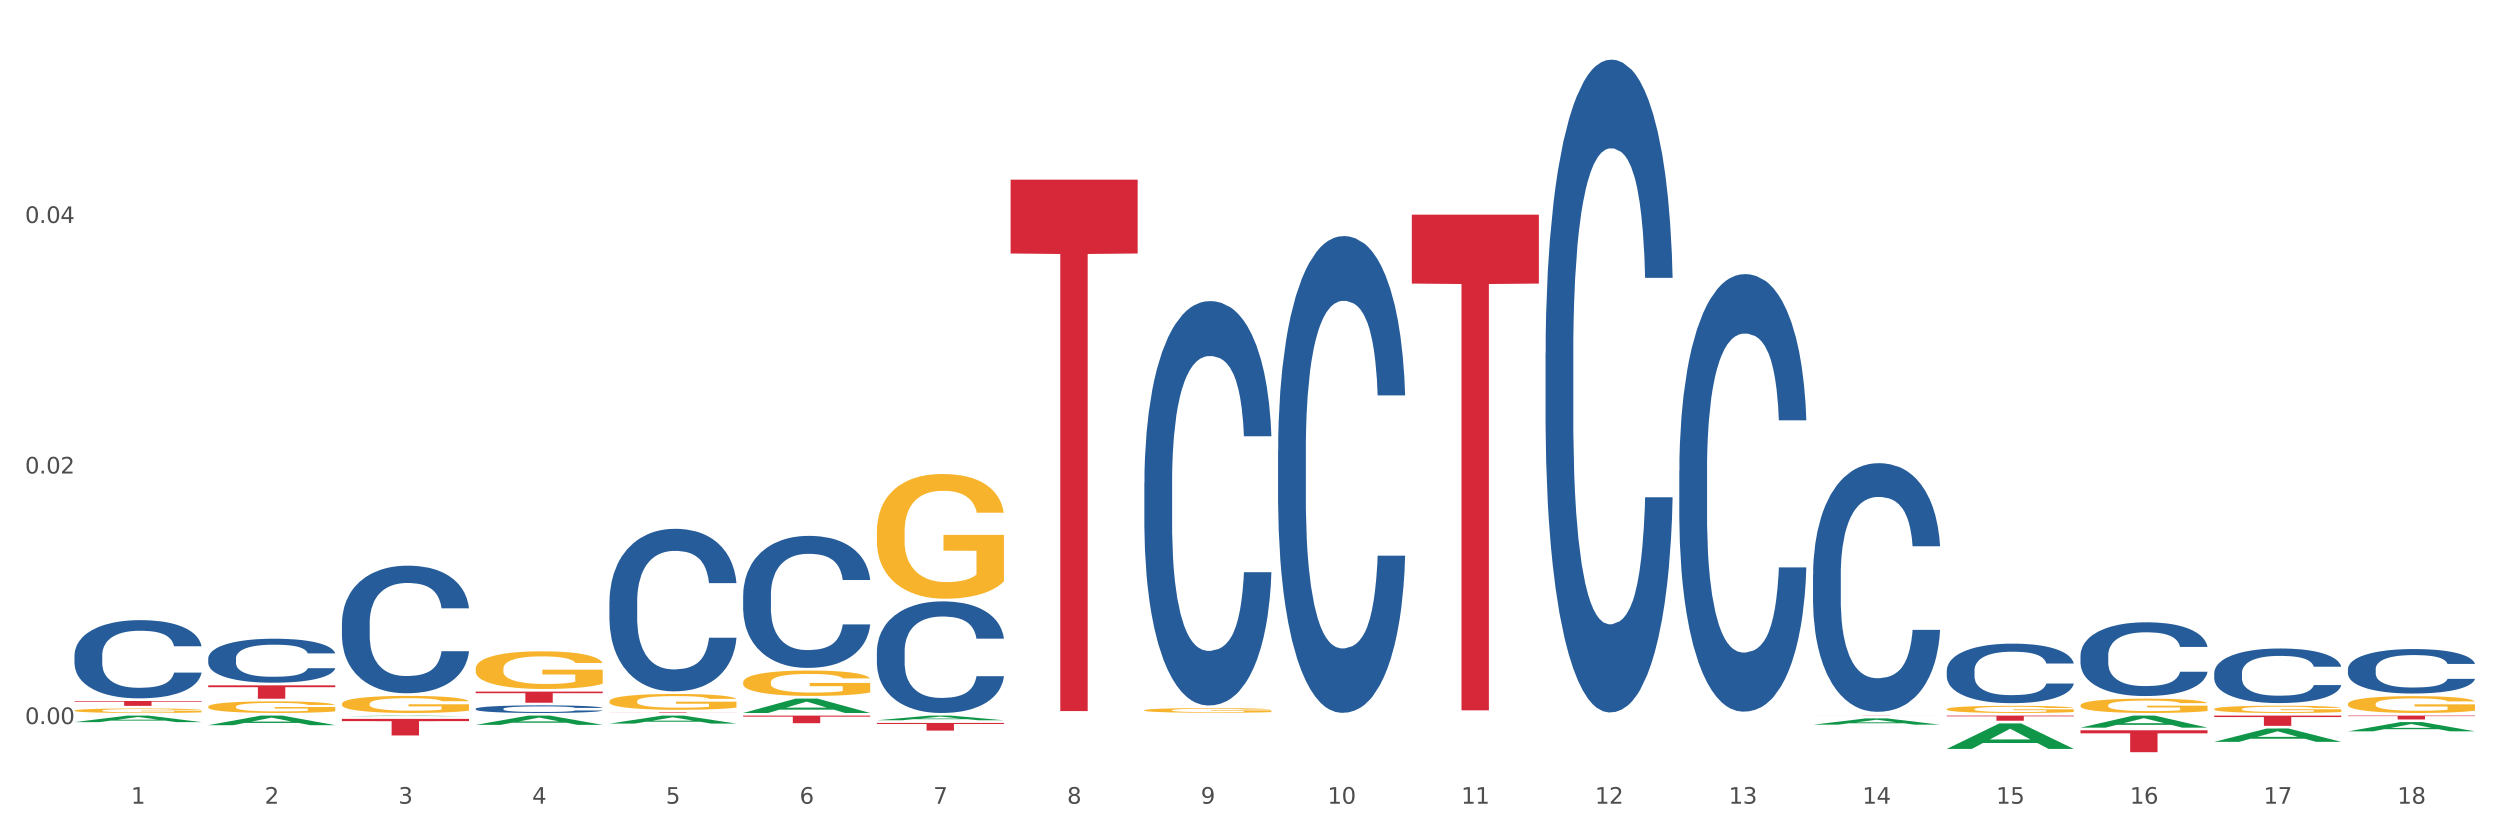 <?xml version="1.0" encoding="utf-8" standalone="no"?>
<!DOCTYPE svg PUBLIC "-//W3C//DTD SVG 1.1//EN"
  "http://www.w3.org/Graphics/SVG/1.1/DTD/svg11.dtd">
<svg xmlns:xlink="http://www.w3.org/1999/xlink" width="1080pt" height="360pt" viewBox="0 0 1080 360" xmlns="http://www.w3.org/2000/svg" version="1.1">
 <rect x="0" y="0" width="1080" height="360" fill="#333333" stroke="none"/>
 <defs>
  <style type="text/css">*{stroke-linejoin: round; stroke-linecap: butt}</style>
 </defs>
 <g id="figure_1">
  <g id="patch_1">
   <path d="M 0 360 
L 1080 360 
L 1080 0 
L 0 0 
z
" style="fill: #ffffff; stroke: #ffffff; stroke-linejoin: miter"/>
  </g>
  <g id="axes_1">
   <g id="matplotlib.axis_1">
    <g id="xtick_1">
     <g id="text_1">
      <!-- 1 -->
      <g style="fill: #4d4d4d" transform="translate(56.563 347.204) scale(0.096 -0.096)">
       <defs>
        <path id="DejaVuSans-31" d="M 794 531 
L 1825 531 
L 1825 4091 
L 703 3866 
L 703 4441 
L 1819 4666 
L 2450 4666 
L 2450 531 
L 3481 531 
L 3481 0 
L 794 0 
L 794 531 
z
" transform="scale(0.016)"/>
       </defs>
       <use xlink:href="#DejaVuSans-31"/>
      </g>
     </g>
    </g>
    <g id="xtick_2">
     <g id="text_2">
      <!-- 2 -->
      <g style="fill: #4d4d4d" transform="translate(114.336 347.204) scale(0.096 -0.096)">
       <defs>
        <path id="DejaVuSans-32" d="M 1228 531 
L 3431 531 
L 3431 0 
L 469 0 
L 469 531 
Q 828 903 1448 1529 
Q 2069 2156 2228 2338 
Q 2531 2678 2651 2914 
Q 2772 3150 2772 3378 
Q 2772 3750 2511 3984 
Q 2250 4219 1831 4219 
Q 1534 4219 1204 4116 
Q 875 4013 500 3803 
L 500 4441 
Q 881 4594 1212 4672 
Q 1544 4750 1819 4750 
Q 2544 4750 2975 4387 
Q 3406 4025 3406 3419 
Q 3406 3131 3298 2873 
Q 3191 2616 2906 2266 
Q 2828 2175 2409 1742 
Q 1991 1309 1228 531 
z
" transform="scale(0.016)"/>
       </defs>
       <use xlink:href="#DejaVuSans-32"/>
      </g>
     </g>
    </g>
    <g id="xtick_3">
     <g id="text_3">
      <!-- 3 -->
      <g style="fill: #4d4d4d" transform="translate(172.109 347.204) scale(0.096 -0.096)">
       <defs>
        <path id="DejaVuSans-33" d="M 2597 2516 
Q 3050 2419 3304 2112 
Q 3559 1806 3559 1356 
Q 3559 666 3084 287 
Q 2609 -91 1734 -91 
Q 1441 -91 1130 -33 
Q 819 25 488 141 
L 488 750 
Q 750 597 1062 519 
Q 1375 441 1716 441 
Q 2309 441 2620 675 
Q 2931 909 2931 1356 
Q 2931 1769 2642 2001 
Q 2353 2234 1838 2234 
L 1294 2234 
L 1294 2753 
L 1863 2753 
Q 2328 2753 2575 2939 
Q 2822 3125 2822 3475 
Q 2822 3834 2567 4026 
Q 2313 4219 1838 4219 
Q 1578 4219 1281 4162 
Q 984 4106 628 3988 
L 628 4550 
Q 988 4650 1302 4700 
Q 1616 4750 1894 4750 
Q 2613 4750 3031 4423 
Q 3450 4097 3450 3541 
Q 3450 3153 3228 2886 
Q 3006 2619 2597 2516 
z
" transform="scale(0.016)"/>
       </defs>
       <use xlink:href="#DejaVuSans-33"/>
      </g>
     </g>
    </g>
    <g id="xtick_4">
     <g id="text_4">
      <!-- 4 -->
      <g style="fill: #4d4d4d" transform="translate(229.882 347.204) scale(0.096 -0.096)">
       <defs>
        <path id="DejaVuSans-34" d="M 2419 4116 
L 825 1625 
L 2419 1625 
L 2419 4116 
z
M 2253 4666 
L 3047 4666 
L 3047 1625 
L 3713 1625 
L 3713 1100 
L 3047 1100 
L 3047 0 
L 2419 0 
L 2419 1100 
L 313 1100 
L 313 1709 
L 2253 4666 
z
" transform="scale(0.016)"/>
       </defs>
       <use xlink:href="#DejaVuSans-34"/>
      </g>
     </g>
    </g>
    <g id="xtick_5">
     <g id="text_5">
      <!-- 5 -->
      <g style="fill: #4d4d4d" transform="translate(287.655 347.204) scale(0.096 -0.096)">
       <defs>
        <path id="DejaVuSans-35" d="M 691 4666 
L 3169 4666 
L 3169 4134 
L 1269 4134 
L 1269 2991 
Q 1406 3038 1543 3061 
Q 1681 3084 1819 3084 
Q 2600 3084 3056 2656 
Q 3513 2228 3513 1497 
Q 3513 744 3044 326 
Q 2575 -91 1722 -91 
Q 1428 -91 1123 -41 
Q 819 9 494 109 
L 494 744 
Q 775 591 1075 516 
Q 1375 441 1709 441 
Q 2250 441 2565 725 
Q 2881 1009 2881 1497 
Q 2881 1984 2565 2268 
Q 2250 2553 1709 2553 
Q 1456 2553 1204 2497 
Q 953 2441 691 2322 
L 691 4666 
z
" transform="scale(0.016)"/>
       </defs>
       <use xlink:href="#DejaVuSans-35"/>
      </g>
     </g>
    </g>
    <g id="xtick_6">
     <g id="text_6">
      <!-- 6 -->
      <g style="fill: #4d4d4d" transform="translate(345.428 347.204) scale(0.096 -0.096)">
       <defs>
        <path id="DejaVuSans-36" d="M 2113 2584 
Q 1688 2584 1439 2293 
Q 1191 2003 1191 1497 
Q 1191 994 1439 701 
Q 1688 409 2113 409 
Q 2538 409 2786 701 
Q 3034 994 3034 1497 
Q 3034 2003 2786 2293 
Q 2538 2584 2113 2584 
z
M 3366 4563 
L 3366 3988 
Q 3128 4100 2886 4159 
Q 2644 4219 2406 4219 
Q 1781 4219 1451 3797 
Q 1122 3375 1075 2522 
Q 1259 2794 1537 2939 
Q 1816 3084 2150 3084 
Q 2853 3084 3261 2657 
Q 3669 2231 3669 1497 
Q 3669 778 3244 343 
Q 2819 -91 2113 -91 
Q 1303 -91 875 529 
Q 447 1150 447 2328 
Q 447 3434 972 4092 
Q 1497 4750 2381 4750 
Q 2619 4750 2861 4703 
Q 3103 4656 3366 4563 
z
" transform="scale(0.016)"/>
       </defs>
       <use xlink:href="#DejaVuSans-36"/>
      </g>
     </g>
    </g>
    <g id="xtick_7">
     <g id="text_7">
      <!-- 7 -->
      <g style="fill: #4d4d4d" transform="translate(403.201 347.204) scale(0.096 -0.096)">
       <defs>
        <path id="DejaVuSans-37" d="M 525 4666 
L 3525 4666 
L 3525 4397 
L 1831 0 
L 1172 0 
L 2766 4134 
L 525 4134 
L 525 4666 
z
" transform="scale(0.016)"/>
       </defs>
       <use xlink:href="#DejaVuSans-37"/>
      </g>
     </g>
    </g>
    <g id="xtick_8">
     <g id="text_8">
      <!-- 8 -->
      <g style="fill: #4d4d4d" transform="translate(460.974 347.204) scale(0.096 -0.096)">
       <defs>
        <path id="DejaVuSans-38" d="M 2034 2216 
Q 1584 2216 1326 1975 
Q 1069 1734 1069 1313 
Q 1069 891 1326 650 
Q 1584 409 2034 409 
Q 2484 409 2743 651 
Q 3003 894 3003 1313 
Q 3003 1734 2745 1975 
Q 2488 2216 2034 2216 
z
M 1403 2484 
Q 997 2584 770 2862 
Q 544 3141 544 3541 
Q 544 4100 942 4425 
Q 1341 4750 2034 4750 
Q 2731 4750 3128 4425 
Q 3525 4100 3525 3541 
Q 3525 3141 3298 2862 
Q 3072 2584 2669 2484 
Q 3125 2378 3379 2068 
Q 3634 1759 3634 1313 
Q 3634 634 3220 271 
Q 2806 -91 2034 -91 
Q 1263 -91 848 271 
Q 434 634 434 1313 
Q 434 1759 690 2068 
Q 947 2378 1403 2484 
z
M 1172 3481 
Q 1172 3119 1398 2916 
Q 1625 2713 2034 2713 
Q 2441 2713 2670 2916 
Q 2900 3119 2900 3481 
Q 2900 3844 2670 4047 
Q 2441 4250 2034 4250 
Q 1625 4250 1398 4047 
Q 1172 3844 1172 3481 
z
" transform="scale(0.016)"/>
       </defs>
       <use xlink:href="#DejaVuSans-38"/>
      </g>
     </g>
    </g>
    <g id="xtick_9">
     <g id="text_9">
      <!-- 9 -->
      <g style="fill: #4d4d4d" transform="translate(518.747 347.204) scale(0.096 -0.096)">
       <defs>
        <path id="DejaVuSans-39" d="M 703 97 
L 703 672 
Q 941 559 1184 500 
Q 1428 441 1663 441 
Q 2288 441 2617 861 
Q 2947 1281 2994 2138 
Q 2813 1869 2534 1725 
Q 2256 1581 1919 1581 
Q 1219 1581 811 2004 
Q 403 2428 403 3163 
Q 403 3881 828 4315 
Q 1253 4750 1959 4750 
Q 2769 4750 3195 4129 
Q 3622 3509 3622 2328 
Q 3622 1225 3098 567 
Q 2575 -91 1691 -91 
Q 1453 -91 1209 -44 
Q 966 3 703 97 
z
M 1959 2075 
Q 2384 2075 2632 2365 
Q 2881 2656 2881 3163 
Q 2881 3666 2632 3958 
Q 2384 4250 1959 4250 
Q 1534 4250 1286 3958 
Q 1038 3666 1038 3163 
Q 1038 2656 1286 2365 
Q 1534 2075 1959 2075 
z
" transform="scale(0.016)"/>
       </defs>
       <use xlink:href="#DejaVuSans-39"/>
      </g>
     </g>
    </g>
    <g id="xtick_10">
     <g id="text_10">
      <!-- 10 -->
      <g style="fill: #4d4d4d" transform="translate(573.466 347.204) scale(0.096 -0.096)">
       <defs>
        <path id="DejaVuSans-30" d="M 2034 4250 
Q 1547 4250 1301 3770 
Q 1056 3291 1056 2328 
Q 1056 1369 1301 889 
Q 1547 409 2034 409 
Q 2525 409 2770 889 
Q 3016 1369 3016 2328 
Q 3016 3291 2770 3770 
Q 2525 4250 2034 4250 
z
M 2034 4750 
Q 2819 4750 3233 4129 
Q 3647 3509 3647 2328 
Q 3647 1150 3233 529 
Q 2819 -91 2034 -91 
Q 1250 -91 836 529 
Q 422 1150 422 2328 
Q 422 3509 836 4129 
Q 1250 4750 2034 4750 
z
" transform="scale(0.016)"/>
       </defs>
       <use xlink:href="#DejaVuSans-31"/>
       <use xlink:href="#DejaVuSans-30" transform="translate(63.623 0)"/>
      </g>
     </g>
    </g>
    <g id="xtick_11">
     <g id="text_11">
      <!-- 11 -->
      <g style="fill: #4d4d4d" transform="translate(631.239 347.204) scale(0.096 -0.096)">
       <use xlink:href="#DejaVuSans-31"/>
       <use xlink:href="#DejaVuSans-31" transform="translate(63.623 0)"/>
      </g>
     </g>
    </g>
    <g id="xtick_12">
     <g id="text_12">
      <!-- 12 -->
      <g style="fill: #4d4d4d" transform="translate(689.012 347.204) scale(0.096 -0.096)">
       <use xlink:href="#DejaVuSans-31"/>
       <use xlink:href="#DejaVuSans-32" transform="translate(63.623 0)"/>
      </g>
     </g>
    </g>
    <g id="xtick_13">
     <g id="text_13">
      <!-- 13 -->
      <g style="fill: #4d4d4d" transform="translate(746.785 347.204) scale(0.096 -0.096)">
       <use xlink:href="#DejaVuSans-31"/>
       <use xlink:href="#DejaVuSans-33" transform="translate(63.623 0)"/>
      </g>
     </g>
    </g>
    <g id="xtick_14">
     <g id="text_14">
      <!-- 14 -->
      <g style="fill: #4d4d4d" transform="translate(804.558 347.204) scale(0.096 -0.096)">
       <use xlink:href="#DejaVuSans-31"/>
       <use xlink:href="#DejaVuSans-34" transform="translate(63.623 0)"/>
      </g>
     </g>
    </g>
    <g id="xtick_15">
     <g id="text_15">
      <!-- 15 -->
      <g style="fill: #4d4d4d" transform="translate(862.331 347.204) scale(0.096 -0.096)">
       <use xlink:href="#DejaVuSans-31"/>
       <use xlink:href="#DejaVuSans-35" transform="translate(63.623 0)"/>
      </g>
     </g>
    </g>
    <g id="xtick_16">
     <g id="text_16">
      <!-- 16 -->
      <g style="fill: #4d4d4d" transform="translate(920.104 347.204) scale(0.096 -0.096)">
       <use xlink:href="#DejaVuSans-31"/>
       <use xlink:href="#DejaVuSans-36" transform="translate(63.623 0)"/>
      </g>
     </g>
    </g>
    <g id="xtick_17">
     <g id="text_17">
      <!-- 17 -->
      <g style="fill: #4d4d4d" transform="translate(977.877 347.204) scale(0.096 -0.096)">
       <use xlink:href="#DejaVuSans-31"/>
       <use xlink:href="#DejaVuSans-37" transform="translate(63.623 0)"/>
      </g>
     </g>
    </g>
    <g id="xtick_18">
     <g id="text_18">
      <!-- 18 -->
      <g style="fill: #4d4d4d" transform="translate(1035.65 347.204) scale(0.096 -0.096)">
       <use xlink:href="#DejaVuSans-31"/>
       <use xlink:href="#DejaVuSans-38" transform="translate(63.623 0)"/>
      </g>
     </g>
    </g>
    <g id="xtick_19"/>
    <g id="xtick_20"/>
    <g id="xtick_21"/>
    <g id="xtick_22"/>
    <g id="xtick_23"/>
    <g id="xtick_24"/>
    <g id="xtick_25"/>
    <g id="xtick_26"/>
    <g id="xtick_27"/>
    <g id="xtick_28"/>
    <g id="xtick_29"/>
    <g id="xtick_30"/>
    <g id="xtick_31"/>
    <g id="xtick_32"/>
    <g id="xtick_33"/>
    <g id="xtick_34"/>
    <g id="xtick_35"/>
   </g>
   <g id="matplotlib.axis_2">
    <g id="ytick_1">
     <g id="text_19">
      <!-- 0.00 -->
      <g style="fill: #4d4d4d" transform="translate(10.8 312.793) scale(0.096 -0.096)">
       <defs>
        <path id="DejaVuSans-2e" d="M 684 794 
L 1344 794 
L 1344 0 
L 684 0 
L 684 794 
z
" transform="scale(0.016)"/>
       </defs>
       <use xlink:href="#DejaVuSans-30"/>
       <use xlink:href="#DejaVuSans-2e" transform="translate(63.623 0)"/>
       <use xlink:href="#DejaVuSans-30" transform="translate(95.41 0)"/>
       <use xlink:href="#DejaVuSans-30" transform="translate(159.033 0)"/>
      </g>
     </g>
    </g>
    <g id="ytick_2">
     <g id="text_20">
      <!-- 0.02 -->
      <g style="fill: #4d4d4d" transform="translate(10.8 204.557) scale(0.096 -0.096)">
       <use xlink:href="#DejaVuSans-30"/>
       <use xlink:href="#DejaVuSans-2e" transform="translate(63.623 0)"/>
       <use xlink:href="#DejaVuSans-30" transform="translate(95.41 0)"/>
       <use xlink:href="#DejaVuSans-32" transform="translate(159.033 0)"/>
      </g>
     </g>
    </g>
    <g id="ytick_3">
     <g id="text_21">
      <!-- 0.04 -->
      <g style="fill: #4d4d4d" transform="translate(10.8 96.321) scale(0.096 -0.096)">
       <use xlink:href="#DejaVuSans-30"/>
       <use xlink:href="#DejaVuSans-2e" transform="translate(63.623 0)"/>
       <use xlink:href="#DejaVuSans-30" transform="translate(95.41 0)"/>
       <use xlink:href="#DejaVuSans-34" transform="translate(159.033 0)"/>
      </g>
     </g>
    </g>
    <g id="ytick_4"/>
    <g id="ytick_5"/>
    <g id="ytick_6"/>
   </g>
   <g id="PolyCollection_1">
    <path d="M 378.813 229.674 
L 378.878 229.624 
L 378.878 227.853 
L 379.007 226.327 
L 379.655 222.635 
L 380.627 219.584 
L 381.34 217.96 
L 382.053 216.631 
L 382.895 215.302 
L 383.932 213.924 
L 385.811 211.906 
L 386.977 210.872 
L 388.403 209.79 
L 390.995 208.215 
L 392.874 207.329 
L 394.818 206.59 
L 397.993 205.704 
L 400.067 205.311 
L 402.27 205.015 
L 404.927 204.819 
L 406.935 204.769 
L 411.342 204.917 
L 415.1 205.36 
L 416.914 205.704 
L 419.247 206.295 
L 420.478 206.689 
L 422.487 207.476 
L 424.561 208.51 
L 425.986 209.396 
L 428.125 211.069 
L 429.745 212.743 
L 431.235 214.81 
L 432.012 216.237 
L 432.596 217.566 
L 433.114 219.092 
L 433.632 221.503 
L 421.969 221.503 
L 421.515 219.781 
L 420.802 218.157 
L 419.766 216.582 
L 418.858 215.597 
L 417.303 214.367 
L 415.878 213.579 
L 414.387 212.989 
L 412.573 212.497 
L 411.147 212.25 
L 409.139 212.054 
L 405.186 212.103 
L 402.529 212.497 
L 400.715 212.989 
L 399.548 213.432 
L 398.512 213.924 
L 397.345 214.613 
L 395.984 215.646 
L 395.013 216.582 
L 394.041 217.763 
L 393.263 218.944 
L 392.55 220.322 
L 391.967 221.799 
L 391.513 223.324 
L 391.125 225.195 
L 390.801 228.295 
L 390.801 235.038 
L 390.93 236.564 
L 391.254 238.582 
L 391.643 240.108 
L 392.291 241.929 
L 392.874 243.159 
L 393.976 244.931 
L 395.207 246.408 
L 396.179 247.343 
L 397.151 248.13 
L 398.836 249.213 
L 400.715 250.099 
L 402.335 250.64 
L 404.538 251.133 
L 406.028 251.329 
L 407.324 251.428 
L 410.499 251.428 
L 412.767 251.28 
L 415.294 250.936 
L 417.238 250.493 
L 418.858 249.951 
L 420.673 249.065 
L 421.839 248.229 
L 421.839 237.942 
L 407.583 237.893 
L 407.583 231.052 
L 433.697 231.052 
L 433.697 251.133 
L 432.596 252.166 
L 431.364 253.101 
L 430.068 253.938 
L 428.125 254.972 
L 425.792 255.956 
L 423.718 256.645 
L 421.515 257.236 
L 418.923 257.777 
L 415.554 258.269 
L 413.48 258.466 
L 410.888 258.614 
L 407.843 258.663 
L 405.186 258.564 
L 402.594 258.318 
L 399.872 257.875 
L 397.216 257.236 
L 395.207 256.596 
L 393.198 255.808 
L 391.06 254.775 
L 389.375 253.79 
L 388.079 252.904 
L 386.654 251.772 
L 385.098 250.296 
L 383.932 248.967 
L 382.895 247.589 
L 381.794 245.817 
L 381.016 244.291 
L 380.238 242.372 
L 379.785 240.944 
L 379.266 238.73 
L 378.878 235.629 
L 378.813 229.674 
z
" clip-path="url(#pdb9c29e091)" style="fill: #f7b32b"/>
    <path d="M 494.359 306.833 
L 494.424 306.831 
L 494.424 306.766 
L 494.553 306.709 
L 495.201 306.572 
L 496.173 306.459 
L 496.886 306.399 
L 497.599 306.35 
L 498.441 306.301 
L 499.478 306.25 
L 501.357 306.175 
L 502.523 306.137 
L 503.949 306.097 
L 506.541 306.038 
L 508.42 306.005 
L 510.364 305.978 
L 513.539 305.945 
L 515.613 305.931 
L 517.816 305.92 
L 520.473 305.912 
L 522.481 305.911 
L 526.888 305.916 
L 530.646 305.933 
L 532.46 305.945 
L 534.793 305.967 
L 536.024 305.982 
L 538.033 306.011 
L 540.107 306.049 
L 541.532 306.082 
L 543.671 306.144 
L 545.29 306.206 
L 546.781 306.283 
L 547.558 306.335 
L 548.142 306.385 
L 548.66 306.441 
L 549.178 306.53 
L 537.515 306.53 
L 537.061 306.467 
L 536.348 306.407 
L 535.311 306.348 
L 534.404 306.312 
L 532.849 306.266 
L 531.424 306.237 
L 529.933 306.215 
L 528.119 306.197 
L 526.693 306.188 
L 524.685 306.18 
L 520.732 306.182 
L 518.075 306.197 
L 516.261 306.215 
L 515.094 306.231 
L 514.058 306.25 
L 512.891 306.275 
L 511.53 306.314 
L 510.558 306.348 
L 509.586 306.392 
L 508.809 306.436 
L 508.096 306.487 
L 507.513 306.541 
L 507.059 306.598 
L 506.671 306.667 
L 506.347 306.782 
L 506.347 307.032 
L 506.476 307.088 
L 506.8 307.163 
L 507.189 307.22 
L 507.837 307.287 
L 508.42 307.333 
L 509.522 307.398 
L 510.753 307.453 
L 511.725 307.488 
L 512.697 307.517 
L 514.382 307.557 
L 516.261 307.59 
L 517.881 307.61 
L 520.084 307.628 
L 521.574 307.635 
L 522.87 307.639 
L 526.045 307.639 
L 528.313 307.633 
L 530.84 307.621 
L 532.784 307.604 
L 534.404 307.584 
L 536.219 307.551 
L 537.385 307.52 
L 537.385 307.139 
L 523.129 307.138 
L 523.129 306.884 
L 549.243 306.884 
L 549.243 307.628 
L 548.142 307.666 
L 546.91 307.701 
L 545.614 307.732 
L 543.671 307.77 
L 541.338 307.807 
L 539.264 307.832 
L 537.061 307.854 
L 534.469 307.874 
L 531.1 307.892 
L 529.026 307.9 
L 526.434 307.905 
L 523.389 307.907 
L 520.732 307.903 
L 518.14 307.894 
L 515.418 307.878 
L 512.762 307.854 
L 510.753 307.83 
L 508.744 307.801 
L 506.606 307.763 
L 504.921 307.726 
L 503.625 307.694 
L 502.199 307.652 
L 500.644 307.597 
L 499.478 307.548 
L 498.441 307.497 
L 497.34 307.431 
L 496.562 307.375 
L 495.784 307.303 
L 495.331 307.251 
L 494.812 307.169 
L 494.424 307.054 
L 494.359 306.833 
z
" clip-path="url(#pdb9c29e091)" style="fill: #f7b32b"/>
    <path d="M 263.267 302.956 
L 263.332 302.95 
L 263.332 302.725 
L 263.461 302.532 
L 264.109 302.063 
L 265.081 301.676 
L 265.794 301.47 
L 266.507 301.301 
L 267.349 301.132 
L 268.386 300.958 
L 270.265 300.701 
L 271.432 300.57 
L 272.857 300.433 
L 275.449 300.233 
L 277.328 300.121 
L 279.272 300.027 
L 282.447 299.914 
L 284.521 299.865 
L 286.724 299.827 
L 289.381 299.802 
L 291.389 299.796 
L 295.796 299.815 
L 299.554 299.871 
L 301.368 299.914 
L 303.701 299.989 
L 304.932 300.039 
L 306.941 300.139 
L 309.015 300.271 
L 310.44 300.383 
L 312.579 300.595 
L 314.199 300.808 
L 315.689 301.07 
L 316.466 301.251 
L 317.05 301.42 
L 317.568 301.613 
L 318.086 301.919 
L 306.423 301.919 
L 305.969 301.701 
L 305.256 301.495 
L 304.22 301.295 
L 303.312 301.17 
L 301.757 301.014 
L 300.332 300.914 
L 298.841 300.839 
L 297.027 300.776 
L 295.601 300.745 
L 293.593 300.72 
L 289.64 300.726 
L 286.983 300.776 
L 285.169 300.839 
L 284.002 300.895 
L 282.966 300.958 
L 281.799 301.045 
L 280.439 301.176 
L 279.467 301.295 
L 278.495 301.445 
L 277.717 301.595 
L 277.004 301.77 
L 276.421 301.957 
L 275.967 302.151 
L 275.579 302.388 
L 275.255 302.781 
L 275.255 303.637 
L 275.384 303.831 
L 275.708 304.087 
L 276.097 304.28 
L 276.745 304.512 
L 277.328 304.668 
L 278.43 304.893 
L 279.661 305.08 
L 280.633 305.199 
L 281.605 305.299 
L 283.29 305.436 
L 285.169 305.548 
L 286.789 305.617 
L 288.992 305.68 
L 290.482 305.705 
L 291.778 305.717 
L 294.953 305.717 
L 297.221 305.698 
L 299.748 305.655 
L 301.692 305.598 
L 303.312 305.53 
L 305.127 305.417 
L 306.293 305.311 
L 306.293 304.006 
L 292.037 303.999 
L 292.037 303.131 
L 318.151 303.131 
L 318.151 305.68 
L 317.05 305.811 
L 315.819 305.929 
L 314.523 306.036 
L 312.579 306.167 
L 310.246 306.292 
L 308.172 306.379 
L 305.969 306.454 
L 303.377 306.523 
L 300.008 306.585 
L 297.934 306.61 
L 295.342 306.629 
L 292.297 306.635 
L 289.64 306.623 
L 287.048 306.591 
L 284.326 306.535 
L 281.67 306.454 
L 279.661 306.373 
L 277.652 306.273 
L 275.514 306.142 
L 273.829 306.017 
L 272.533 305.904 
L 271.108 305.761 
L 269.552 305.573 
L 268.386 305.405 
L 267.349 305.23 
L 266.248 305.005 
L 265.47 304.811 
L 264.692 304.568 
L 264.239 304.387 
L 263.721 304.106 
L 263.332 303.712 
L 263.267 302.956 
z
" clip-path="url(#pdb9c29e091)" style="fill: #f7b32b"/>
    <path d="M 321.04 294.748 
L 321.105 294.738 
L 321.105 294.377 
L 321.234 294.066 
L 321.882 293.313 
L 322.854 292.691 
L 323.567 292.36 
L 324.28 292.089 
L 325.122 291.818 
L 326.159 291.537 
L 328.038 291.126 
L 329.205 290.915 
L 330.63 290.694 
L 333.222 290.373 
L 335.101 290.193 
L 337.045 290.042 
L 340.22 289.862 
L 342.294 289.781 
L 344.497 289.721 
L 347.154 289.681 
L 349.162 289.671 
L 353.569 289.701 
L 357.327 289.791 
L 359.141 289.862 
L 361.474 289.982 
L 362.705 290.062 
L 364.714 290.223 
L 366.788 290.433 
L 368.213 290.614 
L 370.352 290.955 
L 371.972 291.296 
L 373.462 291.718 
L 374.239 292.009 
L 374.823 292.28 
L 375.341 292.591 
L 375.859 293.082 
L 364.196 293.082 
L 363.742 292.731 
L 363.029 292.4 
L 361.993 292.079 
L 361.085 291.878 
L 359.53 291.627 
L 358.105 291.467 
L 356.614 291.347 
L 354.8 291.246 
L 353.374 291.196 
L 351.366 291.156 
L 347.413 291.166 
L 344.756 291.246 
L 342.942 291.347 
L 341.775 291.437 
L 340.739 291.537 
L 339.572 291.678 
L 338.212 291.888 
L 337.24 292.079 
L 336.268 292.32 
L 335.49 292.561 
L 334.777 292.842 
L 334.194 293.143 
L 333.74 293.454 
L 333.352 293.835 
L 333.028 294.467 
L 333.028 295.842 
L 333.157 296.153 
L 333.481 296.564 
L 333.87 296.875 
L 334.518 297.246 
L 335.101 297.497 
L 336.203 297.858 
L 337.434 298.159 
L 338.406 298.35 
L 339.378 298.511 
L 341.063 298.731 
L 342.942 298.912 
L 344.562 299.022 
L 346.765 299.123 
L 348.255 299.163 
L 349.551 299.183 
L 352.726 299.183 
L 354.994 299.153 
L 357.521 299.082 
L 359.465 298.992 
L 361.085 298.882 
L 362.9 298.701 
L 364.066 298.531 
L 364.066 296.434 
L 349.81 296.424 
L 349.81 295.029 
L 375.924 295.029 
L 375.924 299.123 
L 374.823 299.333 
L 373.591 299.524 
L 372.296 299.694 
L 370.352 299.905 
L 368.019 300.106 
L 365.945 300.246 
L 363.742 300.367 
L 361.15 300.477 
L 357.781 300.577 
L 355.707 300.618 
L 353.115 300.648 
L 350.07 300.658 
L 347.413 300.638 
L 344.821 300.587 
L 342.099 300.497 
L 339.443 300.367 
L 337.434 300.236 
L 335.425 300.076 
L 333.287 299.865 
L 331.602 299.664 
L 330.306 299.484 
L 328.881 299.253 
L 327.325 298.952 
L 326.159 298.681 
L 325.122 298.4 
L 324.021 298.039 
L 323.243 297.728 
L 322.465 297.337 
L 322.012 297.046 
L 321.493 296.594 
L 321.105 295.962 
L 321.04 294.748 
z
" clip-path="url(#pdb9c29e091)" style="fill: #f7b32b"/>
    <path d="M 205.494 288.894 
L 205.559 288.879 
L 205.559 288.344 
L 205.688 287.883 
L 206.336 286.768 
L 207.308 285.846 
L 208.021 285.356 
L 208.734 284.954 
L 209.576 284.553 
L 210.613 284.137 
L 212.492 283.527 
L 213.659 283.215 
L 215.084 282.888 
L 217.676 282.412 
L 219.555 282.145 
L 221.499 281.922 
L 224.674 281.654 
L 226.748 281.535 
L 228.951 281.446 
L 231.608 281.386 
L 233.616 281.371 
L 238.023 281.416 
L 241.781 281.55 
L 243.595 281.654 
L 245.928 281.832 
L 247.159 281.951 
L 249.168 282.189 
L 251.242 282.501 
L 252.667 282.769 
L 254.806 283.274 
L 256.426 283.78 
L 257.916 284.404 
L 258.694 284.835 
L 259.277 285.237 
L 259.795 285.698 
L 260.313 286.426 
L 248.65 286.426 
L 248.196 285.906 
L 247.483 285.415 
L 246.447 284.939 
L 245.539 284.642 
L 243.984 284.27 
L 242.559 284.033 
L 241.068 283.854 
L 239.254 283.705 
L 237.828 283.631 
L 235.82 283.572 
L 231.867 283.587 
L 229.21 283.705 
L 227.396 283.854 
L 226.229 283.988 
L 225.193 284.137 
L 224.026 284.345 
L 222.666 284.657 
L 221.694 284.939 
L 220.722 285.296 
L 219.944 285.653 
L 219.231 286.069 
L 218.648 286.515 
L 218.194 286.976 
L 217.806 287.541 
L 217.482 288.478 
L 217.482 290.514 
L 217.611 290.975 
L 217.935 291.585 
L 218.324 292.046 
L 218.972 292.596 
L 219.555 292.967 
L 220.657 293.502 
L 221.888 293.948 
L 222.86 294.231 
L 223.832 294.469 
L 225.517 294.796 
L 227.396 295.063 
L 229.016 295.227 
L 231.219 295.376 
L 232.709 295.435 
L 234.005 295.465 
L 237.18 295.465 
L 239.448 295.42 
L 241.975 295.316 
L 243.919 295.182 
L 245.539 295.019 
L 247.354 294.751 
L 248.52 294.499 
L 248.52 291.391 
L 234.264 291.377 
L 234.264 289.31 
L 260.378 289.31 
L 260.378 295.376 
L 259.277 295.688 
L 258.046 295.97 
L 256.75 296.223 
L 254.806 296.535 
L 252.473 296.833 
L 250.399 297.041 
L 248.196 297.219 
L 245.604 297.383 
L 242.235 297.531 
L 240.161 297.591 
L 237.569 297.635 
L 234.524 297.65 
L 231.867 297.621 
L 229.275 297.546 
L 226.553 297.412 
L 223.897 297.219 
L 221.888 297.026 
L 219.879 296.788 
L 217.741 296.476 
L 216.056 296.178 
L 214.76 295.911 
L 213.335 295.569 
L 211.779 295.123 
L 210.613 294.722 
L 209.576 294.305 
L 208.475 293.77 
L 207.697 293.309 
L 206.92 292.729 
L 206.466 292.298 
L 205.948 291.629 
L 205.559 290.693 
L 205.494 288.894 
z
" clip-path="url(#pdb9c29e091)" style="fill: #f7b32b"/>
    <path d="M 147.721 304.04 
L 147.786 304.034 
L 147.786 303.791 
L 147.915 303.582 
L 148.563 303.076 
L 149.535 302.658 
L 150.248 302.435 
L 150.961 302.253 
L 151.803 302.071 
L 152.84 301.882 
L 154.719 301.606 
L 155.886 301.464 
L 157.311 301.316 
L 159.903 301.1 
L 161.782 300.979 
L 163.726 300.878 
L 166.901 300.756 
L 168.975 300.702 
L 171.178 300.662 
L 173.835 300.635 
L 175.844 300.628 
L 180.25 300.648 
L 184.008 300.709 
L 185.822 300.756 
L 188.155 300.837 
L 189.386 300.891 
L 191.395 300.999 
L 193.469 301.141 
L 194.894 301.262 
L 197.033 301.491 
L 198.653 301.721 
L 200.143 302.004 
L 200.921 302.199 
L 201.504 302.382 
L 202.022 302.591 
L 202.54 302.921 
L 190.877 302.921 
L 190.423 302.685 
L 189.71 302.462 
L 188.674 302.247 
L 187.766 302.112 
L 186.211 301.943 
L 184.786 301.835 
L 183.295 301.754 
L 181.481 301.687 
L 180.055 301.653 
L 178.047 301.626 
L 174.094 301.633 
L 171.437 301.687 
L 169.623 301.754 
L 168.456 301.815 
L 167.42 301.882 
L 166.253 301.977 
L 164.893 302.119 
L 163.921 302.247 
L 162.949 302.408 
L 162.171 302.57 
L 161.458 302.759 
L 160.875 302.961 
L 160.421 303.171 
L 160.033 303.427 
L 159.709 303.852 
L 159.709 304.776 
L 159.838 304.985 
L 160.162 305.261 
L 160.551 305.47 
L 161.199 305.72 
L 161.782 305.888 
L 162.884 306.131 
L 164.115 306.333 
L 165.087 306.461 
L 166.059 306.569 
L 167.744 306.718 
L 169.623 306.839 
L 171.243 306.913 
L 173.446 306.981 
L 174.936 307.008 
L 176.232 307.021 
L 179.407 307.021 
L 181.675 307.001 
L 184.203 306.954 
L 186.146 306.893 
L 187.766 306.819 
L 189.581 306.697 
L 190.747 306.583 
L 190.747 305.173 
L 176.491 305.167 
L 176.491 304.229 
L 202.605 304.229 
L 202.605 306.981 
L 201.504 307.122 
L 200.273 307.25 
L 198.977 307.365 
L 197.033 307.507 
L 194.7 307.642 
L 192.626 307.736 
L 190.423 307.817 
L 187.831 307.891 
L 184.462 307.959 
L 182.388 307.985 
L 179.796 308.006 
L 176.751 308.012 
L 174.094 307.999 
L 171.502 307.965 
L 168.78 307.905 
L 166.124 307.817 
L 164.115 307.729 
L 162.106 307.621 
L 159.968 307.48 
L 158.283 307.345 
L 156.987 307.223 
L 155.562 307.068 
L 154.006 306.866 
L 152.84 306.684 
L 151.803 306.495 
L 150.702 306.252 
L 149.924 306.043 
L 149.147 305.78 
L 148.693 305.585 
L 148.175 305.281 
L 147.786 304.856 
L 147.721 304.04 
z
" clip-path="url(#pdb9c29e091)" style="fill: #f7b32b"/>
    <path d="M 89.948 305.307 
L 90.013 305.302 
L 90.013 305.137 
L 90.142 304.994 
L 90.79 304.65 
L 91.762 304.365 
L 92.475 304.213 
L 93.188 304.089 
L 94.03 303.965 
L 95.067 303.837 
L 96.946 303.648 
L 98.113 303.552 
L 99.538 303.451 
L 102.13 303.304 
L 104.009 303.221 
L 105.953 303.152 
L 109.128 303.069 
L 111.202 303.033 
L 113.405 303.005 
L 116.062 302.987 
L 118.071 302.982 
L 122.477 302.996 
L 126.235 303.037 
L 128.049 303.069 
L 130.382 303.125 
L 131.613 303.161 
L 133.622 303.235 
L 135.696 303.331 
L 137.121 303.414 
L 139.26 303.57 
L 140.88 303.726 
L 142.37 303.919 
L 143.148 304.053 
L 143.731 304.177 
L 144.249 304.319 
L 144.768 304.544 
L 133.104 304.544 
L 132.65 304.383 
L 131.937 304.232 
L 130.901 304.085 
L 129.993 303.993 
L 128.438 303.878 
L 127.013 303.804 
L 125.522 303.749 
L 123.708 303.703 
L 122.282 303.68 
L 120.274 303.662 
L 116.321 303.667 
L 113.664 303.703 
L 111.85 303.749 
L 110.684 303.791 
L 109.647 303.837 
L 108.48 303.901 
L 107.12 303.997 
L 106.148 304.085 
L 105.176 304.195 
L 104.398 304.305 
L 103.685 304.434 
L 103.102 304.572 
L 102.648 304.714 
L 102.26 304.889 
L 101.936 305.178 
L 101.936 305.807 
L 102.065 305.95 
L 102.389 306.138 
L 102.778 306.281 
L 103.426 306.451 
L 104.009 306.565 
L 105.111 306.731 
L 106.342 306.869 
L 107.314 306.956 
L 108.286 307.029 
L 109.971 307.13 
L 111.85 307.213 
L 113.47 307.264 
L 115.673 307.31 
L 117.163 307.328 
L 118.459 307.337 
L 121.634 307.337 
L 123.902 307.323 
L 126.43 307.291 
L 128.373 307.25 
L 129.993 307.199 
L 131.808 307.117 
L 132.974 307.039 
L 132.974 306.078 
L 118.719 306.074 
L 118.719 305.435 
L 144.832 305.435 
L 144.832 307.31 
L 143.731 307.406 
L 142.5 307.493 
L 141.204 307.571 
L 139.26 307.668 
L 136.927 307.76 
L 134.853 307.824 
L 132.65 307.879 
L 130.058 307.93 
L 126.689 307.976 
L 124.615 307.994 
L 122.023 308.008 
L 118.978 308.012 
L 116.321 308.003 
L 113.729 307.98 
L 111.007 307.939 
L 108.351 307.879 
L 106.342 307.82 
L 104.333 307.746 
L 102.195 307.65 
L 100.51 307.558 
L 99.214 307.475 
L 97.789 307.369 
L 96.233 307.232 
L 95.067 307.107 
L 94.03 306.979 
L 92.929 306.813 
L 92.151 306.671 
L 91.374 306.492 
L 90.92 306.359 
L 90.402 306.152 
L 90.013 305.863 
L 89.948 305.307 
z
" clip-path="url(#pdb9c29e091)" style="fill: #f7b32b"/>
    <path d="M 32.175 306.963 
L 32.24 306.961 
L 32.24 306.897 
L 32.369 306.842 
L 33.017 306.708 
L 33.989 306.598 
L 34.702 306.539 
L 35.415 306.491 
L 36.257 306.443 
L 37.294 306.393 
L 39.173 306.32 
L 40.34 306.282 
L 41.765 306.243 
L 44.357 306.186 
L 46.236 306.154 
L 48.18 306.127 
L 51.355 306.095 
L 53.429 306.081 
L 55.632 306.07 
L 58.289 306.063 
L 60.298 306.061 
L 64.704 306.067 
L 68.462 306.083 
L 70.277 306.095 
L 72.609 306.117 
L 73.84 306.131 
L 75.849 306.159 
L 77.923 306.197 
L 79.348 306.229 
L 81.487 306.289 
L 83.107 306.35 
L 84.597 306.425 
L 85.375 306.476 
L 85.958 306.525 
L 86.476 306.58 
L 86.995 306.667 
L 75.331 306.667 
L 74.877 306.605 
L 74.164 306.546 
L 73.128 306.489 
L 72.22 306.453 
L 70.665 306.409 
L 69.24 306.38 
L 67.749 306.359 
L 65.935 306.341 
L 64.509 306.332 
L 62.501 306.325 
L 58.548 306.327 
L 55.891 306.341 
L 54.077 306.359 
L 52.911 306.375 
L 51.874 306.393 
L 50.707 306.418 
L 49.347 306.455 
L 48.375 306.489 
L 47.403 306.532 
L 46.625 306.574 
L 45.912 306.624 
L 45.329 306.678 
L 44.876 306.733 
L 44.487 306.801 
L 44.163 306.913 
L 44.163 307.157 
L 44.292 307.212 
L 44.616 307.285 
L 45.005 307.341 
L 45.653 307.407 
L 46.236 307.451 
L 47.338 307.515 
L 48.569 307.569 
L 49.541 307.603 
L 50.513 307.631 
L 52.198 307.67 
L 54.077 307.702 
L 55.697 307.722 
L 57.9 307.74 
L 59.39 307.747 
L 60.686 307.751 
L 63.861 307.751 
L 66.129 307.745 
L 68.657 307.733 
L 70.601 307.717 
L 72.22 307.697 
L 74.035 307.665 
L 75.201 307.635 
L 75.201 307.262 
L 60.946 307.261 
L 60.946 307.013 
L 87.059 307.013 
L 87.059 307.74 
L 85.958 307.777 
L 84.727 307.811 
L 83.431 307.841 
L 81.487 307.879 
L 79.154 307.914 
L 77.08 307.939 
L 74.877 307.961 
L 72.285 307.98 
L 68.916 307.998 
L 66.842 308.005 
L 64.25 308.011 
L 61.205 308.012 
L 58.548 308.009 
L 55.956 308 
L 53.235 307.984 
L 50.578 307.961 
L 48.569 307.938 
L 46.56 307.909 
L 44.422 307.872 
L 42.737 307.836 
L 41.441 307.804 
L 40.016 307.763 
L 38.46 307.71 
L 37.294 307.661 
L 36.257 307.612 
L 35.156 307.547 
L 34.378 307.492 
L 33.601 307.423 
L 33.147 307.371 
L 32.629 307.291 
L 32.24 307.179 
L 32.175 306.963 
z
" clip-path="url(#pdb9c29e091)" style="fill: #f7b32b"/>
    <path d="M 1014.316 315.936 
L 1014.372 315.932 
L 1037.005 311.938 
L 1046.398 311.935 
L 1069.2 315.943 
L 1058.336 315.943 
L 1053.414 315.01 
L 1030.045 315.01 
L 1029.876 315.025 
L 1025.123 315.943 
L 1014.316 315.943 
L 1014.316 315.936 
L 1032.988 314.453 
L 1050.471 314.449 
L 1041.814 312.789 
L 1041.701 312.781 
L 1041.588 312.793 
L 1032.931 314.449 
L 1032.988 314.453 
L 1014.316 315.936 
z
" clip-path="url(#pdb9c29e091)" style="fill: #109648"/>
    <path d="M 956.543 320.476 
L 956.599 320.47 
L 979.232 314.715 
L 988.625 314.709 
L 1011.427 320.486 
L 1000.563 320.486 
L 995.641 319.141 
L 972.272 319.141 
L 972.103 319.163 
L 967.35 320.486 
L 956.543 320.486 
L 956.543 320.476 
L 975.215 318.338 
L 992.698 318.333 
L 984.041 315.94 
L 983.928 315.93 
L 983.815 315.946 
L 975.158 318.333 
L 975.215 318.338 
L 956.543 320.476 
z
" clip-path="url(#pdb9c29e091)" style="fill: #109648"/>
    <path d="M 898.77 314.339 
L 898.826 314.335 
L 921.459 309.151 
L 930.852 309.146 
L 953.654 314.349 
L 942.79 314.349 
L 937.868 313.138 
L 914.499 313.138 
L 914.33 313.157 
L 909.577 314.349 
L 898.77 314.349 
L 898.77 314.339 
L 917.442 312.415 
L 934.925 312.41 
L 926.268 310.255 
L 926.155 310.245 
L 926.042 310.26 
L 917.385 312.41 
L 917.442 312.415 
L 898.77 314.339 
z
" clip-path="url(#pdb9c29e091)" style="fill: #109648"/>
    <path d="M 840.997 323.524 
L 841.053 323.514 
L 863.686 312.511 
L 873.079 312.501 
L 895.881 323.545 
L 885.017 323.545 
L 880.095 320.973 
L 856.726 320.973 
L 856.557 321.015 
L 851.804 323.545 
L 840.997 323.545 
L 840.997 323.524 
L 859.669 319.439 
L 877.152 319.428 
L 868.495 314.855 
L 868.382 314.834 
L 868.269 314.865 
L 859.612 319.428 
L 859.669 319.439 
L 840.997 323.524 
z
" clip-path="url(#pdb9c29e091)" style="fill: #109648"/>
    <path d="M 840.997 306.34 
L 841.062 306.337 
L 841.062 306.235 
L 841.191 306.147 
L 841.839 305.934 
L 842.811 305.758 
L 843.524 305.665 
L 844.237 305.588 
L 845.079 305.511 
L 846.116 305.432 
L 847.995 305.315 
L 849.161 305.256 
L 850.587 305.193 
L 853.179 305.102 
L 855.058 305.051 
L 857.002 305.009 
L 860.177 304.958 
L 862.251 304.935 
L 864.454 304.918 
L 867.111 304.906 
L 869.119 304.904 
L 873.526 304.912 
L 877.284 304.938 
L 879.098 304.958 
L 881.431 304.992 
L 882.662 305.014 
L 884.671 305.06 
L 886.744 305.119 
L 888.17 305.17 
L 890.308 305.267 
L 891.928 305.364 
L 893.419 305.483 
L 894.196 305.565 
L 894.779 305.642 
L 895.298 305.73 
L 895.816 305.869 
L 884.153 305.869 
L 883.699 305.77 
L 882.986 305.676 
L 881.949 305.585 
L 881.042 305.528 
L 879.487 305.457 
L 878.061 305.412 
L 876.571 305.378 
L 874.757 305.349 
L 873.331 305.335 
L 871.322 305.324 
L 867.37 305.327 
L 864.713 305.349 
L 862.899 305.378 
L 861.732 305.403 
L 860.695 305.432 
L 859.529 305.471 
L 858.168 305.531 
L 857.196 305.585 
L 856.224 305.653 
L 855.447 305.721 
L 854.734 305.801 
L 854.151 305.886 
L 853.697 305.974 
L 853.308 306.082 
L 852.984 306.261 
L 852.984 306.65 
L 853.114 306.738 
L 853.438 306.854 
L 853.827 306.942 
L 854.475 307.047 
L 855.058 307.118 
L 856.16 307.22 
L 857.391 307.306 
L 858.363 307.359 
L 859.335 307.405 
L 861.019 307.467 
L 862.899 307.518 
L 864.519 307.55 
L 866.722 307.578 
L 868.212 307.589 
L 869.508 307.595 
L 872.683 307.595 
L 874.951 307.587 
L 877.478 307.567 
L 879.422 307.541 
L 881.042 307.51 
L 882.857 307.459 
L 884.023 307.411 
L 884.023 306.817 
L 869.767 306.814 
L 869.767 306.42 
L 895.881 306.42 
L 895.881 307.578 
L 894.779 307.638 
L 893.548 307.692 
L 892.252 307.74 
L 890.308 307.8 
L 887.976 307.856 
L 885.902 307.896 
L 883.699 307.93 
L 881.107 307.961 
L 877.737 307.99 
L 875.664 308.001 
L 873.072 308.01 
L 870.026 308.012 
L 867.37 308.007 
L 864.778 307.993 
L 862.056 307.967 
L 859.4 307.93 
L 857.391 307.893 
L 855.382 307.848 
L 853.244 307.788 
L 851.559 307.731 
L 850.263 307.68 
L 848.837 307.615 
L 847.282 307.53 
L 846.116 307.453 
L 845.079 307.374 
L 843.977 307.271 
L 843.2 307.183 
L 842.422 307.073 
L 841.969 306.99 
L 841.45 306.863 
L 841.062 306.684 
L 840.997 306.34 
z
" clip-path="url(#pdb9c29e091)" style="fill: #f7b32b"/>
    <path d="M 898.77 304.685 
L 898.835 304.68 
L 898.835 304.476 
L 898.964 304.301 
L 899.612 303.878 
L 900.584 303.527 
L 901.297 303.341 
L 902.01 303.188 
L 902.852 303.036 
L 903.889 302.878 
L 905.768 302.646 
L 906.934 302.527 
L 908.36 302.403 
L 910.952 302.222 
L 912.831 302.121 
L 914.775 302.036 
L 917.95 301.934 
L 920.024 301.889 
L 922.227 301.855 
L 924.884 301.833 
L 926.892 301.827 
L 931.299 301.844 
L 935.057 301.895 
L 936.871 301.934 
L 939.204 302.002 
L 940.435 302.047 
L 942.444 302.138 
L 944.517 302.256 
L 945.943 302.358 
L 948.081 302.55 
L 949.701 302.742 
L 951.192 302.979 
L 951.969 303.143 
L 952.552 303.296 
L 953.071 303.471 
L 953.589 303.748 
L 941.926 303.748 
L 941.472 303.55 
L 940.759 303.364 
L 939.722 303.183 
L 938.815 303.07 
L 937.26 302.929 
L 935.834 302.838 
L 934.344 302.77 
L 932.53 302.714 
L 931.104 302.686 
L 929.095 302.663 
L 925.143 302.669 
L 922.486 302.714 
L 920.672 302.77 
L 919.505 302.821 
L 918.468 302.878 
L 917.302 302.957 
L 915.941 303.075 
L 914.969 303.183 
L 913.997 303.318 
L 913.22 303.454 
L 912.507 303.612 
L 911.924 303.782 
L 911.47 303.957 
L 911.081 304.171 
L 910.757 304.527 
L 910.757 305.301 
L 910.887 305.476 
L 911.211 305.708 
L 911.6 305.883 
L 912.248 306.092 
L 912.831 306.233 
L 913.933 306.436 
L 915.164 306.606 
L 916.136 306.713 
L 917.108 306.804 
L 918.792 306.928 
L 920.672 307.03 
L 922.292 307.092 
L 924.495 307.148 
L 925.985 307.171 
L 927.281 307.182 
L 930.456 307.182 
L 932.724 307.165 
L 935.251 307.126 
L 937.195 307.075 
L 938.815 307.013 
L 940.63 306.911 
L 941.796 306.815 
L 941.796 305.634 
L 927.54 305.629 
L 927.54 304.843 
L 953.654 304.843 
L 953.654 307.148 
L 952.552 307.267 
L 951.321 307.374 
L 950.025 307.47 
L 948.081 307.589 
L 945.749 307.702 
L 943.675 307.781 
L 941.472 307.849 
L 938.88 307.911 
L 935.51 307.967 
L 933.437 307.99 
L 930.845 308.007 
L 927.799 308.012 
L 925.143 308.001 
L 922.551 307.973 
L 919.829 307.922 
L 917.172 307.849 
L 915.164 307.775 
L 913.155 307.685 
L 911.017 307.566 
L 909.332 307.453 
L 908.036 307.352 
L 906.61 307.222 
L 905.055 307.052 
L 903.889 306.9 
L 902.852 306.741 
L 901.75 306.538 
L 900.973 306.363 
L 900.195 306.143 
L 899.742 305.979 
L 899.223 305.725 
L 898.835 305.369 
L 898.77 304.685 
z
" clip-path="url(#pdb9c29e091)" style="fill: #f7b32b"/>
    <path d="M 956.543 306.317 
L 956.607 306.314 
L 956.607 306.21 
L 956.737 306.121 
L 957.385 305.905 
L 958.357 305.727 
L 959.07 305.632 
L 959.783 305.554 
L 960.625 305.476 
L 961.662 305.396 
L 963.541 305.278 
L 964.707 305.217 
L 966.133 305.154 
L 968.725 305.062 
L 970.604 305.01 
L 972.548 304.967 
L 975.723 304.915 
L 977.797 304.892 
L 980 304.874 
L 982.656 304.863 
L 984.665 304.86 
L 989.072 304.869 
L 992.83 304.895 
L 994.644 304.915 
L 996.977 304.949 
L 998.208 304.972 
L 1000.217 305.018 
L 1002.29 305.079 
L 1003.716 305.131 
L 1005.854 305.229 
L 1007.474 305.326 
L 1008.965 305.447 
L 1009.742 305.531 
L 1010.325 305.609 
L 1010.844 305.698 
L 1011.362 305.839 
L 999.698 305.839 
L 999.245 305.738 
L 998.532 305.643 
L 997.495 305.551 
L 996.588 305.493 
L 995.033 305.421 
L 993.607 305.375 
L 992.117 305.341 
L 990.303 305.312 
L 988.877 305.298 
L 986.868 305.286 
L 982.916 305.289 
L 980.259 305.312 
L 978.445 305.341 
L 977.278 305.367 
L 976.241 305.396 
L 975.075 305.436 
L 973.714 305.496 
L 972.742 305.551 
L 971.77 305.62 
L 970.993 305.689 
L 970.28 305.77 
L 969.697 305.856 
L 969.243 305.945 
L 968.854 306.055 
L 968.53 306.236 
L 968.53 306.631 
L 968.66 306.72 
L 968.984 306.838 
L 969.373 306.927 
L 970.021 307.034 
L 970.604 307.106 
L 971.706 307.209 
L 972.937 307.296 
L 973.909 307.35 
L 974.881 307.396 
L 976.565 307.46 
L 978.445 307.512 
L 980.065 307.543 
L 982.268 307.572 
L 983.758 307.584 
L 985.054 307.589 
L 988.229 307.589 
L 990.497 307.581 
L 993.024 307.56 
L 994.968 307.535 
L 996.588 307.503 
L 998.403 307.451 
L 999.569 307.402 
L 999.569 306.8 
L 985.313 306.798 
L 985.313 306.397 
L 1011.427 306.397 
L 1011.427 307.572 
L 1010.325 307.632 
L 1009.094 307.687 
L 1007.798 307.736 
L 1005.854 307.797 
L 1003.522 307.854 
L 1001.448 307.894 
L 999.245 307.929 
L 996.653 307.961 
L 993.283 307.989 
L 991.21 308.001 
L 988.618 308.01 
L 985.572 308.012 
L 982.916 308.007 
L 980.324 307.992 
L 977.602 307.966 
L 974.945 307.929 
L 972.937 307.892 
L 970.928 307.845 
L 968.79 307.785 
L 967.105 307.727 
L 965.809 307.676 
L 964.383 307.609 
L 962.828 307.523 
L 961.662 307.445 
L 960.625 307.365 
L 959.523 307.261 
L 958.746 307.172 
L 957.968 307.06 
L 957.515 306.976 
L 956.996 306.847 
L 956.607 306.665 
L 956.543 306.317 
z
" clip-path="url(#pdb9c29e091)" style="fill: #f7b32b"/>
    <path d="M 1014.316 304.097 
L 1014.38 304.091 
L 1014.38 303.851 
L 1014.51 303.645 
L 1015.158 303.147 
L 1016.13 302.735 
L 1016.843 302.515 
L 1017.556 302.336 
L 1018.398 302.156 
L 1019.435 301.97 
L 1021.314 301.698 
L 1022.48 301.558 
L 1023.906 301.412 
L 1026.498 301.199 
L 1028.377 301.08 
L 1030.321 300.98 
L 1033.496 300.86 
L 1035.57 300.807 
L 1037.773 300.767 
L 1040.429 300.741 
L 1042.438 300.734 
L 1046.845 300.754 
L 1050.603 300.814 
L 1052.417 300.86 
L 1054.75 300.94 
L 1055.981 300.993 
L 1057.99 301.1 
L 1060.063 301.239 
L 1061.489 301.359 
L 1063.627 301.585 
L 1065.247 301.811 
L 1066.738 302.09 
L 1067.515 302.283 
L 1068.098 302.462 
L 1068.617 302.668 
L 1069.135 302.994 
L 1057.471 302.994 
L 1057.018 302.761 
L 1056.305 302.542 
L 1055.268 302.329 
L 1054.361 302.196 
L 1052.806 302.03 
L 1051.38 301.924 
L 1049.89 301.844 
L 1048.076 301.778 
L 1046.65 301.744 
L 1044.641 301.718 
L 1040.689 301.724 
L 1038.032 301.778 
L 1036.218 301.844 
L 1035.051 301.904 
L 1034.014 301.97 
L 1032.848 302.063 
L 1031.487 302.203 
L 1030.515 302.329 
L 1029.543 302.489 
L 1028.766 302.648 
L 1028.053 302.834 
L 1027.47 303.034 
L 1027.016 303.24 
L 1026.627 303.493 
L 1026.303 303.911 
L 1026.303 304.822 
L 1026.433 305.028 
L 1026.757 305.301 
L 1027.146 305.507 
L 1027.794 305.752 
L 1028.377 305.919 
L 1029.479 306.158 
L 1030.71 306.357 
L 1031.682 306.484 
L 1032.654 306.59 
L 1034.338 306.736 
L 1036.218 306.856 
L 1037.838 306.929 
L 1040.041 306.995 
L 1041.531 307.022 
L 1042.827 307.035 
L 1046.002 307.035 
L 1048.27 307.015 
L 1050.797 306.969 
L 1052.741 306.909 
L 1054.361 306.836 
L 1056.176 306.716 
L 1057.342 306.603 
L 1057.342 305.214 
L 1043.086 305.207 
L 1043.086 304.284 
L 1069.2 304.284 
L 1069.2 306.995 
L 1068.098 307.135 
L 1066.867 307.261 
L 1065.571 307.374 
L 1063.627 307.514 
L 1061.295 307.647 
L 1059.221 307.74 
L 1057.018 307.82 
L 1054.426 307.893 
L 1051.056 307.959 
L 1048.983 307.986 
L 1046.391 308.006 
L 1043.345 308.012 
L 1040.689 307.999 
L 1038.097 307.966 
L 1035.375 307.906 
L 1032.718 307.82 
L 1030.71 307.733 
L 1028.701 307.627 
L 1026.563 307.487 
L 1024.878 307.354 
L 1023.582 307.235 
L 1022.156 307.082 
L 1020.601 306.882 
L 1019.435 306.703 
L 1018.398 306.517 
L 1017.296 306.278 
L 1016.519 306.072 
L 1015.741 305.812 
L 1015.288 305.62 
L 1014.769 305.32 
L 1014.38 304.902 
L 1014.316 304.097 
z
" clip-path="url(#pdb9c29e091)" style="fill: #f7b32b"/>
    <path d="M 263.267 312.598 
L 263.324 312.594 
L 285.956 309.149 
L 295.349 309.146 
L 318.151 312.604 
L 307.288 312.604 
L 302.365 311.799 
L 278.997 311.799 
L 278.827 311.812 
L 274.074 312.604 
L 263.267 312.604 
L 263.267 312.598 
L 281.939 311.318 
L 299.423 311.315 
L 290.766 309.883 
L 290.653 309.877 
L 290.539 309.886 
L 281.882 311.315 
L 281.939 311.318 
L 263.267 312.598 
z
" clip-path="url(#pdb9c29e091)" style="fill: #109648"/>
    <path d="M 321.04 308.001 
L 321.096 307.995 
L 343.729 301.797 
L 353.122 301.791 
L 375.924 308.012 
L 365.061 308.012 
L 360.138 306.564 
L 336.77 306.564 
L 336.6 306.587 
L 331.847 308.012 
L 321.04 308.012 
L 321.04 308.001 
L 339.712 305.699 
L 357.196 305.693 
L 348.539 303.117 
L 348.425 303.106 
L 348.312 303.123 
L 339.655 305.693 
L 339.712 305.699 
L 321.04 308.001 
z
" clip-path="url(#pdb9c29e091)" style="fill: #109648"/>
    <path d="M 783.224 313.065 
L 783.28 313.062 
L 805.913 310.361 
L 815.306 310.359 
L 838.108 313.07 
L 827.244 313.07 
L 822.322 312.439 
L 798.953 312.439 
L 798.784 312.449 
L 794.031 313.07 
L 783.224 313.07 
L 783.224 313.065 
L 801.896 312.062 
L 819.38 312.059 
L 810.722 310.937 
L 810.609 310.932 
L 810.496 310.939 
L 801.839 312.059 
L 801.896 312.062 
L 783.224 313.065 
z
" clip-path="url(#pdb9c29e091)" style="fill: #109648"/>
    <path d="M 378.813 311.157 
L 378.869 311.155 
L 401.502 309.148 
L 410.895 309.146 
L 433.697 311.161 
L 422.834 311.161 
L 417.911 310.692 
L 394.543 310.692 
L 394.373 310.699 
L 389.62 311.161 
L 378.813 311.161 
L 378.813 311.157 
L 397.485 310.412 
L 414.969 310.41 
L 406.312 309.576 
L 406.198 309.572 
L 406.085 309.577 
L 397.428 310.41 
L 397.485 310.412 
L 378.813 311.157 
z
" clip-path="url(#pdb9c29e091)" style="fill: #109648"/>
    <path d="M 263.267 307.769 
L 318.151 307.769 
L 318.151 307.803 
L 296.562 307.803 
L 296.562 308.012 
L 284.726 308.012 
L 284.726 307.803 
L 263.267 307.803 
L 263.267 307.769 
L 263.267 307.769 
z
" clip-path="url(#pdb9c29e091)" style="fill: #d62839"/>
    <path d="M 321.04 309.146 
L 375.924 309.146 
L 375.924 309.599 
L 354.335 309.602 
L 354.335 312.408 
L 342.499 312.408 
L 342.499 309.602 
L 321.04 309.599 
L 321.04 309.149 
L 321.04 309.146 
z
" clip-path="url(#pdb9c29e091)" style="fill: #d62839"/>
    <path d="M 378.813 312.295 
L 433.697 312.295 
L 433.697 312.758 
L 412.108 312.761 
L 412.108 315.627 
L 400.272 315.627 
L 400.272 312.761 
L 378.813 312.758 
L 378.813 312.298 
L 378.813 312.295 
z
" clip-path="url(#pdb9c29e091)" style="fill: #d62839"/>
    <path d="M 436.586 77.606 
L 491.47 77.606 
L 491.47 109.51 
L 469.881 109.725 
L 469.881 307.185 
L 458.045 307.185 
L 458.045 109.725 
L 436.586 109.51 
L 436.586 77.821 
L 436.586 77.606 
z
" clip-path="url(#pdb9c29e091)" style="fill: #d62839"/>
    <path d="M 32.175 311.952 
L 32.232 311.949 
L 54.864 309.149 
L 64.257 309.146 
L 87.059 311.957 
L 76.196 311.957 
L 71.273 311.302 
L 47.905 311.302 
L 47.735 311.313 
L 42.982 311.957 
L 32.175 311.957 
L 32.175 311.952 
L 50.847 310.912 
L 68.331 310.909 
L 59.674 309.745 
L 59.561 309.74 
L 59.447 309.748 
L 50.79 310.909 
L 50.847 310.912 
L 32.175 311.952 
z
" clip-path="url(#pdb9c29e091)" style="fill: #109648"/>
    <path d="M 89.948 313.276 
L 90.005 313.272 
L 112.637 309.15 
L 122.03 309.146 
L 144.832 313.283 
L 133.969 313.283 
L 129.046 312.32 
L 105.678 312.32 
L 105.508 312.336 
L 100.755 313.283 
L 89.948 313.283 
L 89.948 313.276 
L 108.62 311.745 
L 126.104 311.741 
L 117.447 310.028 
L 117.334 310.02 
L 117.22 310.032 
L 108.563 311.741 
L 108.62 311.745 
L 89.948 313.276 
z
" clip-path="url(#pdb9c29e091)" style="fill: #109648"/>
    <path d="M 147.721 309.409 
L 147.778 309.409 
L 170.41 309.146 
L 179.803 309.146 
L 202.605 309.41 
L 191.742 309.41 
L 186.819 309.349 
L 163.451 309.349 
L 163.281 309.35 
L 158.528 309.41 
L 147.721 309.41 
L 147.721 309.409 
L 166.393 309.312 
L 183.877 309.312 
L 175.22 309.202 
L 175.107 309.202 
L 174.993 309.203 
L 166.336 309.312 
L 166.393 309.312 
L 147.721 309.409 
z
" clip-path="url(#pdb9c29e091)" style="fill: #109648"/>
    <path d="M 205.494 313.141 
L 205.551 313.137 
L 228.183 309.15 
L 237.576 309.146 
L 260.378 313.148 
L 249.515 313.148 
L 244.592 312.216 
L 221.224 312.216 
L 221.054 312.231 
L 216.301 313.148 
L 205.494 313.148 
L 205.494 313.141 
L 224.166 311.66 
L 241.65 311.656 
L 232.993 309.999 
L 232.88 309.992 
L 232.766 310.003 
L 224.109 311.656 
L 224.166 311.66 
L 205.494 313.141 
z
" clip-path="url(#pdb9c29e091)" style="fill: #109648"/>
    <path d="M 1014.316 309.146 
L 1069.2 309.146 
L 1069.2 309.376 
L 1047.61 309.378 
L 1047.61 310.801 
L 1035.775 310.801 
L 1035.775 309.378 
L 1014.316 309.376 
L 1014.316 309.148 
L 1014.316 309.146 
z
" clip-path="url(#pdb9c29e091)" style="fill: #d62839"/>
    <path d="M 956.543 309.146 
L 1011.427 309.146 
L 1011.427 309.762 
L 989.837 309.766 
L 989.837 313.576 
L 978.002 313.576 
L 978.002 309.766 
L 956.543 309.762 
L 956.543 309.15 
L 956.543 309.146 
z
" clip-path="url(#pdb9c29e091)" style="fill: #d62839"/>
    <path d="M 898.77 315.483 
L 953.654 315.483 
L 953.654 316.798 
L 932.064 316.807 
L 932.064 324.95 
L 920.229 324.95 
L 920.229 316.807 
L 898.77 316.798 
L 898.77 315.492 
L 898.77 315.483 
z
" clip-path="url(#pdb9c29e091)" style="fill: #d62839"/>
    <path d="M 840.997 309.146 
L 895.881 309.146 
L 895.881 309.455 
L 874.291 309.457 
L 874.291 311.367 
L 862.456 311.367 
L 862.456 309.457 
L 840.997 309.455 
L 840.997 309.148 
L 840.997 309.146 
z
" clip-path="url(#pdb9c29e091)" style="fill: #d62839"/>
    <path d="M 32.175 302.824 
L 87.059 302.824 
L 87.059 303.116 
L 65.47 303.118 
L 65.47 304.928 
L 53.635 304.928 
L 53.635 303.118 
L 32.175 303.116 
L 32.175 302.826 
L 32.175 302.824 
z
" clip-path="url(#pdb9c29e091)" style="fill: #d62839"/>
    <path d="M 89.948 296.063 
L 144.832 296.063 
L 144.832 296.867 
L 123.243 296.873 
L 123.243 301.849 
L 111.407 301.849 
L 111.407 296.873 
L 89.948 296.867 
L 89.948 296.069 
L 89.948 296.063 
z
" clip-path="url(#pdb9c29e091)" style="fill: #d62839"/>
    <path d="M 147.721 310.544 
L 202.605 310.544 
L 202.605 311.539 
L 181.016 311.546 
L 181.016 317.708 
L 169.18 317.708 
L 169.18 311.546 
L 147.721 311.539 
L 147.721 310.55 
L 147.721 310.544 
z
" clip-path="url(#pdb9c29e091)" style="fill: #d62839"/>
    <path d="M 205.494 298.784 
L 260.378 298.784 
L 260.378 299.45 
L 238.789 299.455 
L 238.789 303.581 
L 226.953 303.581 
L 226.953 299.455 
L 205.494 299.45 
L 205.494 298.788 
L 205.494 298.784 
z
" clip-path="url(#pdb9c29e091)" style="fill: #d62839"/>
    <path d="M 609.905 92.743 
L 664.789 92.743 
L 664.789 122.5 
L 643.2 122.701 
L 643.2 306.871 
L 631.364 306.871 
L 631.364 122.701 
L 609.905 122.5 
L 609.905 92.944 
L 609.905 92.743 
z
" clip-path="url(#pdb9c29e091)" style="fill: #d62839"/>
    <path d="M 783.224 309.146 
L 838.108 309.146 
L 838.108 309.157 
L 816.519 309.157 
L 816.519 309.225 
L 804.683 309.225 
L 804.683 309.157 
L 783.224 309.157 
L 783.224 309.146 
L 783.224 309.146 
z
" clip-path="url(#pdb9c29e091)" style="fill: #d62839"/>
    <path d="M 667.678 152.482 
L 667.743 152.225 
L 667.743 145.013 
L 667.937 135.225 
L 668.651 117.196 
L 669.559 103.545 
L 671.116 87.576 
L 671.96 80.879 
L 673.062 73.409 
L 675.333 61.304 
L 677.928 51.001 
L 679.745 45.335 
L 681.107 41.729 
L 684.156 35.289 
L 685.908 32.456 
L 687.724 30.138 
L 689.281 28.593 
L 691.876 26.79 
L 693.952 26.017 
L 696.353 25.759 
L 698.364 26.017 
L 701.024 27.047 
L 704.916 30.138 
L 706.408 31.941 
L 708.419 35.032 
L 710.495 39.153 
L 712.182 43.274 
L 714.128 49.198 
L 716.139 56.925 
L 718.086 66.713 
L 719.448 75.727 
L 720.551 85.257 
L 721.524 96.848 
L 722.238 109.469 
L 722.562 120.029 
L 710.69 120.029 
L 710.366 110.499 
L 709.717 100.196 
L 709.068 93.242 
L 708.354 87.576 
L 707.252 81.136 
L 706.278 77.015 
L 704.657 72.122 
L 703.164 69.031 
L 701.932 67.228 
L 700.44 65.682 
L 697.261 64.137 
L 694.99 64.137 
L 693.563 64.652 
L 691.811 65.94 
L 690.319 67.743 
L 688.568 70.834 
L 687.205 74.182 
L 685.843 78.561 
L 685.064 81.652 
L 683.897 87.318 
L 683.118 91.954 
L 682.08 99.939 
L 681.496 105.605 
L 680.458 120.287 
L 680.004 131.104 
L 679.809 138.574 
L 679.68 146.816 
L 679.68 186.996 
L 680.069 205.026 
L 680.393 212.753 
L 680.912 221.51 
L 681.885 232.843 
L 683.313 243.919 
L 684.805 251.903 
L 686.037 256.797 
L 687.205 260.403 
L 688.373 263.236 
L 689.8 265.812 
L 690.968 267.357 
L 692.72 268.903 
L 694.796 269.675 
L 696.417 269.675 
L 699.726 268.388 
L 701.218 267.1 
L 702.645 265.297 
L 704.202 262.463 
L 705.435 259.373 
L 706.149 257.055 
L 707.316 252.161 
L 708.225 247.009 
L 709.003 241.085 
L 709.522 235.934 
L 710.106 228.207 
L 710.56 219.45 
L 710.69 214.814 
L 722.562 214.814 
L 722.303 224.086 
L 721.848 233.101 
L 720.94 245.206 
L 720.227 252.161 
L 719.124 260.661 
L 717.956 267.872 
L 716.334 275.857 
L 714.842 281.781 
L 713.285 286.932 
L 711.598 291.569 
L 708.549 298.008 
L 707.446 299.811 
L 705.111 302.901 
L 703.294 304.704 
L 700.634 306.507 
L 697.91 307.538 
L 695.055 307.795 
L 692.525 307.28 
L 689.735 305.735 
L 687.984 304.189 
L 686.037 301.871 
L 683.767 298.265 
L 681.626 293.887 
L 679.615 288.735 
L 677.733 282.811 
L 675.982 276.115 
L 673.711 265.039 
L 672.024 254.221 
L 670.792 244.176 
L 669.948 235.677 
L 669.105 224.859 
L 668.651 217.389 
L 667.937 199.36 
L 667.678 182.618 
L 667.678 152.482 
z
" clip-path="url(#pdb9c29e091)" style="fill: #255c99"/>
    <path d="M 552.132 194.526 
L 552.197 194.338 
L 552.197 189.071 
L 552.391 181.923 
L 553.105 168.756 
L 554.013 158.786 
L 555.57 147.124 
L 556.414 142.233 
L 557.516 136.778 
L 559.787 127.937 
L 562.382 120.413 
L 564.199 116.275 
L 565.561 113.641 
L 568.61 108.939 
L 570.362 106.869 
L 572.178 105.177 
L 573.735 104.048 
L 576.33 102.731 
L 578.406 102.167 
L 580.807 101.979 
L 582.818 102.167 
L 585.478 102.919 
L 589.37 105.177 
L 590.862 106.493 
L 592.873 108.75 
L 594.949 111.76 
L 596.636 114.77 
L 598.582 119.096 
L 600.594 124.739 
L 602.54 131.887 
L 603.902 138.471 
L 605.005 145.431 
L 605.978 153.895 
L 606.692 163.112 
L 607.016 170.825 
L 595.144 170.825 
L 594.82 163.865 
L 594.171 156.341 
L 593.522 151.262 
L 592.809 147.124 
L 591.706 142.421 
L 590.733 139.411 
L 589.111 135.837 
L 587.619 133.58 
L 586.386 132.263 
L 584.894 131.135 
L 581.715 130.006 
L 579.444 130.006 
L 578.017 130.382 
L 576.265 131.323 
L 574.773 132.64 
L 573.022 134.897 
L 571.659 137.342 
L 570.297 140.54 
L 569.518 142.797 
L 568.351 146.936 
L 567.572 150.321 
L 566.534 156.153 
L 565.95 160.291 
L 564.912 171.013 
L 564.458 178.913 
L 564.263 184.368 
L 564.134 190.387 
L 564.134 219.732 
L 564.523 232.899 
L 564.847 238.542 
L 565.366 244.937 
L 566.339 253.214 
L 567.767 261.302 
L 569.259 267.134 
L 570.491 270.708 
L 571.659 273.341 
L 572.827 275.41 
L 574.254 277.291 
L 575.422 278.42 
L 577.174 279.549 
L 579.25 280.113 
L 580.871 280.113 
L 584.18 279.172 
L 585.672 278.232 
L 587.1 276.915 
L 588.657 274.846 
L 589.889 272.589 
L 590.603 270.896 
L 591.771 267.322 
L 592.679 263.56 
L 593.457 259.233 
L 593.976 255.471 
L 594.56 249.828 
L 595.014 243.433 
L 595.144 240.047 
L 607.016 240.047 
L 606.757 246.819 
L 606.303 253.402 
L 605.394 262.243 
L 604.681 267.322 
L 603.578 273.529 
L 602.41 278.796 
L 600.788 284.627 
L 599.296 288.954 
L 597.739 292.716 
L 596.052 296.102 
L 593.003 300.804 
L 591.9 302.121 
L 589.565 304.378 
L 587.748 305.695 
L 585.088 307.012 
L 582.364 307.764 
L 579.509 307.952 
L 576.979 307.576 
L 574.189 306.447 
L 572.438 305.319 
L 570.491 303.626 
L 568.221 300.992 
L 566.08 297.795 
L 564.069 294.033 
L 562.187 289.706 
L 560.436 284.815 
L 558.165 276.727 
L 556.478 268.827 
L 555.246 261.491 
L 554.402 255.283 
L 553.559 247.383 
L 553.105 241.928 
L 552.391 228.761 
L 552.132 216.534 
L 552.132 194.526 
z
" clip-path="url(#pdb9c29e091)" style="fill: #255c99"/>
    <path d="M 494.359 208.566 
L 494.424 208.407 
L 494.424 203.939 
L 494.618 197.876 
L 495.332 186.707 
L 496.24 178.251 
L 497.797 168.359 
L 498.641 164.21 
L 499.743 159.583 
L 502.014 152.084 
L 504.609 145.702 
L 506.426 142.192 
L 507.788 139.958 
L 510.837 135.969 
L 512.589 134.214 
L 514.405 132.778 
L 515.962 131.821 
L 518.557 130.704 
L 520.633 130.225 
L 523.034 130.066 
L 525.045 130.225 
L 527.705 130.863 
L 531.597 132.778 
L 533.089 133.895 
L 535.1 135.81 
L 537.176 138.362 
L 538.863 140.915 
L 540.809 144.585 
L 542.821 149.372 
L 544.767 155.435 
L 546.129 161.019 
L 547.232 166.923 
L 548.205 174.102 
L 548.919 181.921 
L 549.243 188.462 
L 537.371 188.462 
L 537.047 182.559 
L 536.398 176.177 
L 535.749 171.869 
L 535.036 168.359 
L 533.933 164.37 
L 532.96 161.817 
L 531.338 158.785 
L 529.846 156.871 
L 528.613 155.754 
L 527.121 154.796 
L 523.942 153.839 
L 521.671 153.839 
L 520.244 154.158 
L 518.492 154.956 
L 517 156.073 
L 515.249 157.988 
L 513.886 160.062 
L 512.524 162.774 
L 511.745 164.689 
L 510.578 168.199 
L 509.799 171.071 
L 508.761 176.017 
L 508.177 179.527 
L 507.139 188.622 
L 506.685 195.323 
L 506.49 199.95 
L 506.361 205.056 
L 506.361 229.946 
L 506.75 241.115 
L 507.074 245.902 
L 507.593 251.327 
L 508.566 258.347 
L 509.994 265.208 
L 511.486 270.154 
L 512.718 273.185 
L 513.886 275.419 
L 515.054 277.174 
L 516.481 278.77 
L 517.649 279.727 
L 519.401 280.684 
L 521.477 281.163 
L 523.099 281.163 
L 526.407 280.365 
L 527.899 279.568 
L 529.327 278.451 
L 530.884 276.696 
L 532.116 274.781 
L 532.83 273.345 
L 533.998 270.313 
L 534.906 267.122 
L 535.684 263.453 
L 536.203 260.262 
L 536.787 255.475 
L 537.241 250.05 
L 537.371 247.178 
L 549.243 247.178 
L 548.984 252.922 
L 548.53 258.506 
L 547.621 266.005 
L 546.908 270.313 
L 545.805 275.579 
L 544.637 280.046 
L 543.015 284.992 
L 541.523 288.662 
L 539.966 291.853 
L 538.279 294.725 
L 535.23 298.714 
L 534.127 299.831 
L 531.792 301.746 
L 529.975 302.862 
L 527.315 303.979 
L 524.591 304.618 
L 521.736 304.777 
L 519.206 304.458 
L 516.416 303.501 
L 514.665 302.543 
L 512.718 301.107 
L 510.448 298.874 
L 508.307 296.161 
L 506.296 292.97 
L 504.414 289.3 
L 502.663 285.152 
L 500.392 278.291 
L 498.705 271.59 
L 497.473 265.367 
L 496.629 260.102 
L 495.786 253.401 
L 495.332 248.774 
L 494.618 237.605 
L 494.359 227.234 
L 494.359 208.566 
z
" clip-path="url(#pdb9c29e091)" style="fill: #255c99"/>
    <path d="M 378.813 281.461 
L 378.878 281.417 
L 378.878 280.184 
L 379.072 278.51 
L 379.786 275.428 
L 380.694 273.094 
L 382.251 270.364 
L 383.095 269.219 
L 384.198 267.943 
L 386.468 265.873 
L 389.063 264.112 
L 390.88 263.143 
L 392.242 262.526 
L 395.291 261.426 
L 397.043 260.941 
L 398.859 260.545 
L 400.416 260.281 
L 403.011 259.973 
L 405.087 259.84 
L 407.488 259.796 
L 409.499 259.84 
L 412.159 260.017 
L 416.051 260.545 
L 417.543 260.853 
L 419.554 261.382 
L 421.63 262.086 
L 423.317 262.791 
L 425.263 263.803 
L 427.275 265.124 
L 429.221 266.798 
L 430.583 268.339 
L 431.686 269.968 
L 432.659 271.95 
L 433.373 274.107 
L 433.697 275.912 
L 421.825 275.912 
L 421.501 274.283 
L 420.852 272.522 
L 420.203 271.333 
L 419.49 270.364 
L 418.387 269.263 
L 417.414 268.559 
L 415.792 267.722 
L 414.3 267.194 
L 413.067 266.886 
L 411.575 266.622 
L 408.396 266.357 
L 406.125 266.357 
L 404.698 266.445 
L 402.946 266.666 
L 401.454 266.974 
L 399.703 267.502 
L 398.34 268.075 
L 396.978 268.823 
L 396.199 269.352 
L 395.032 270.32 
L 394.253 271.113 
L 393.215 272.478 
L 392.631 273.447 
L 391.593 275.957 
L 391.139 277.806 
L 390.945 279.083 
L 390.815 280.492 
L 390.815 287.361 
L 391.204 290.443 
L 391.528 291.764 
L 392.047 293.261 
L 393.021 295.199 
L 394.448 297.092 
L 395.94 298.457 
L 397.173 299.294 
L 398.34 299.91 
L 399.508 300.395 
L 400.935 300.835 
L 402.103 301.099 
L 403.855 301.363 
L 405.931 301.496 
L 407.553 301.496 
L 410.861 301.275 
L 412.353 301.055 
L 413.781 300.747 
L 415.338 300.263 
L 416.57 299.734 
L 417.284 299.338 
L 418.452 298.501 
L 419.36 297.621 
L 420.138 296.608 
L 420.657 295.727 
L 421.241 294.406 
L 421.695 292.909 
L 421.825 292.117 
L 433.697 292.117 
L 433.438 293.702 
L 432.984 295.243 
L 432.075 297.312 
L 431.362 298.501 
L 430.259 299.954 
L 429.091 301.187 
L 427.469 302.552 
L 425.977 303.565 
L 424.42 304.446 
L 422.733 305.238 
L 419.684 306.339 
L 418.581 306.647 
L 416.246 307.176 
L 414.429 307.484 
L 411.769 307.792 
L 409.045 307.968 
L 406.19 308.012 
L 403.66 307.924 
L 400.87 307.66 
L 399.119 307.396 
L 397.173 307 
L 394.902 306.383 
L 392.761 305.635 
L 390.75 304.754 
L 388.869 303.741 
L 387.117 302.596 
L 384.846 300.703 
L 383.16 298.854 
L 381.927 297.136 
L 381.084 295.683 
L 380.24 293.834 
L 379.786 292.557 
L 379.072 289.475 
L 378.813 286.612 
L 378.813 281.461 
z
" clip-path="url(#pdb9c29e091)" style="fill: #255c99"/>
    <path d="M 321.04 257.125 
L 321.105 257.073 
L 321.105 255.614 
L 321.299 253.635 
L 322.013 249.988 
L 322.921 247.227 
L 324.478 243.997 
L 325.322 242.643 
L 326.425 241.132 
L 328.695 238.684 
L 331.29 236.6 
L 333.107 235.454 
L 334.469 234.724 
L 337.518 233.422 
L 339.27 232.849 
L 341.086 232.38 
L 342.643 232.068 
L 345.238 231.703 
L 347.314 231.547 
L 349.715 231.495 
L 351.726 231.547 
L 354.386 231.755 
L 358.278 232.38 
L 359.77 232.745 
L 361.781 233.37 
L 363.857 234.203 
L 365.544 235.037 
L 367.49 236.235 
L 369.502 237.798 
L 371.448 239.778 
L 372.81 241.601 
L 373.913 243.528 
L 374.886 245.873 
L 375.6 248.425 
L 375.924 250.561 
L 364.052 250.561 
L 363.728 248.633 
L 363.079 246.55 
L 362.43 245.143 
L 361.717 243.997 
L 360.614 242.695 
L 359.641 241.861 
L 358.019 240.872 
L 356.527 240.246 
L 355.294 239.882 
L 353.802 239.569 
L 350.623 239.257 
L 348.352 239.257 
L 346.925 239.361 
L 345.173 239.621 
L 343.681 239.986 
L 341.93 240.611 
L 340.567 241.288 
L 339.205 242.174 
L 338.426 242.799 
L 337.259 243.945 
L 336.48 244.883 
L 335.442 246.498 
L 334.858 247.644 
L 333.82 250.613 
L 333.366 252.801 
L 333.172 254.312 
L 333.042 255.979 
L 333.042 264.105 
L 333.431 267.752 
L 333.755 269.315 
L 334.274 271.086 
L 335.248 273.378 
L 336.675 275.618 
L 338.167 277.233 
L 339.4 278.223 
L 340.567 278.952 
L 341.735 279.525 
L 343.162 280.046 
L 344.33 280.359 
L 346.082 280.671 
L 348.158 280.827 
L 349.78 280.827 
L 353.088 280.567 
L 354.58 280.307 
L 356.008 279.942 
L 357.565 279.369 
L 358.797 278.744 
L 359.511 278.275 
L 360.679 277.285 
L 361.587 276.243 
L 362.365 275.045 
L 362.884 274.003 
L 363.468 272.44 
L 363.922 270.669 
L 364.052 269.732 
L 375.924 269.732 
L 375.665 271.607 
L 375.211 273.43 
L 374.302 275.879 
L 373.589 277.285 
L 372.486 279.004 
L 371.318 280.463 
L 369.696 282.078 
L 368.204 283.276 
L 366.647 284.318 
L 364.96 285.255 
L 361.911 286.558 
L 360.808 286.922 
L 358.473 287.548 
L 356.656 287.912 
L 353.996 288.277 
L 351.272 288.485 
L 348.417 288.537 
L 345.887 288.433 
L 343.097 288.121 
L 341.346 287.808 
L 339.4 287.339 
L 337.129 286.61 
L 334.988 285.724 
L 332.977 284.682 
L 331.096 283.484 
L 329.344 282.13 
L 327.073 279.89 
L 325.387 277.702 
L 324.154 275.67 
L 323.311 273.951 
L 322.467 271.763 
L 322.013 270.252 
L 321.299 266.606 
L 321.04 263.22 
L 321.04 257.125 
z
" clip-path="url(#pdb9c29e091)" style="fill: #255c99"/>
    <path d="M 263.267 259.995 
L 263.332 259.93 
L 263.332 258.135 
L 263.526 255.698 
L 264.24 251.209 
L 265.148 247.811 
L 266.705 243.835 
L 267.549 242.168 
L 268.652 240.308 
L 270.922 237.294 
L 273.517 234.729 
L 275.334 233.318 
L 276.696 232.421 
L 279.745 230.817 
L 281.497 230.112 
L 283.313 229.535 
L 284.87 229.15 
L 287.465 228.701 
L 289.541 228.509 
L 291.942 228.445 
L 293.953 228.509 
L 296.613 228.765 
L 300.505 229.535 
L 301.997 229.984 
L 304.008 230.753 
L 306.084 231.779 
L 307.771 232.805 
L 309.717 234.28 
L 311.729 236.204 
L 313.675 238.641 
L 315.037 240.885 
L 316.14 243.258 
L 317.113 246.143 
L 317.827 249.286 
L 318.151 251.915 
L 306.279 251.915 
L 305.955 249.542 
L 305.306 246.977 
L 304.657 245.246 
L 303.944 243.835 
L 302.841 242.232 
L 301.868 241.206 
L 300.246 239.987 
L 298.754 239.218 
L 297.521 238.769 
L 296.029 238.384 
L 292.85 238 
L 290.579 238 
L 289.152 238.128 
L 287.4 238.448 
L 285.908 238.897 
L 284.157 239.667 
L 282.794 240.5 
L 281.432 241.591 
L 280.653 242.36 
L 279.486 243.771 
L 278.707 244.925 
L 277.669 246.913 
L 277.085 248.324 
L 276.047 251.979 
L 275.593 254.672 
L 275.399 256.532 
L 275.269 258.584 
L 275.269 268.587 
L 275.658 273.076 
L 275.982 275 
L 276.501 277.18 
L 277.475 280.002 
L 278.902 282.759 
L 280.394 284.747 
L 281.627 285.965 
L 282.794 286.863 
L 283.962 287.569 
L 285.389 288.21 
L 286.557 288.595 
L 288.309 288.979 
L 290.385 289.172 
L 292.007 289.172 
L 295.315 288.851 
L 296.807 288.53 
L 298.235 288.082 
L 299.792 287.376 
L 301.024 286.607 
L 301.738 286.03 
L 302.906 284.811 
L 303.814 283.529 
L 304.592 282.054 
L 305.111 280.771 
L 305.695 278.847 
L 306.149 276.667 
L 306.279 275.513 
L 318.151 275.513 
L 317.892 277.821 
L 317.438 280.066 
L 316.529 283.08 
L 315.816 284.811 
L 314.713 286.927 
L 313.545 288.723 
L 311.923 290.711 
L 310.431 292.186 
L 308.874 293.468 
L 307.187 294.622 
L 304.138 296.226 
L 303.035 296.674 
L 300.7 297.444 
L 298.883 297.893 
L 296.223 298.342 
L 293.499 298.598 
L 290.644 298.662 
L 288.114 298.534 
L 285.324 298.149 
L 283.573 297.765 
L 281.627 297.187 
L 279.356 296.29 
L 277.215 295.199 
L 275.204 293.917 
L 273.323 292.442 
L 271.571 290.775 
L 269.3 288.017 
L 267.614 285.324 
L 266.381 282.823 
L 265.538 280.707 
L 264.694 278.014 
L 264.24 276.154 
L 263.526 271.665 
L 263.267 267.497 
L 263.267 259.995 
z
" clip-path="url(#pdb9c29e091)" style="fill: #255c99"/>
    <path d="M 205.494 306.196 
L 205.559 306.193 
L 205.559 306.109 
L 205.753 305.994 
L 206.467 305.783 
L 207.375 305.624 
L 208.932 305.437 
L 209.776 305.359 
L 210.879 305.271 
L 213.149 305.13 
L 215.744 305.009 
L 217.561 304.943 
L 218.923 304.901 
L 221.972 304.826 
L 223.724 304.792 
L 225.54 304.765 
L 227.097 304.747 
L 229.692 304.726 
L 231.768 304.717 
L 234.169 304.714 
L 236.18 304.717 
L 238.84 304.729 
L 242.732 304.765 
L 244.224 304.786 
L 246.236 304.823 
L 248.312 304.871 
L 249.998 304.919 
L 251.945 304.988 
L 253.956 305.079 
L 255.902 305.193 
L 257.264 305.299 
L 258.367 305.41 
L 259.34 305.546 
L 260.054 305.693 
L 260.378 305.817 
L 248.506 305.817 
L 248.182 305.705 
L 247.533 305.585 
L 246.884 305.503 
L 246.171 305.437 
L 245.068 305.362 
L 244.095 305.314 
L 242.473 305.256 
L 240.981 305.22 
L 239.748 305.199 
L 238.256 305.181 
L 235.077 305.163 
L 232.806 305.163 
L 231.379 305.169 
L 229.627 305.184 
L 228.135 305.205 
L 226.384 305.241 
L 225.021 305.28 
L 223.659 305.332 
L 222.88 305.368 
L 221.713 305.434 
L 220.934 305.488 
L 219.896 305.582 
L 219.312 305.648 
L 218.274 305.82 
L 217.82 305.946 
L 217.626 306.033 
L 217.496 306.13 
L 217.496 306.6 
L 217.885 306.811 
L 218.209 306.901 
L 218.728 307.003 
L 219.702 307.136 
L 221.129 307.265 
L 222.621 307.359 
L 223.854 307.416 
L 225.021 307.458 
L 226.189 307.491 
L 227.616 307.521 
L 228.784 307.54 
L 230.536 307.558 
L 232.612 307.567 
L 234.234 307.567 
L 237.542 307.552 
L 239.034 307.537 
L 240.462 307.515 
L 242.019 307.482 
L 243.251 307.446 
L 243.965 307.419 
L 245.133 307.362 
L 246.041 307.302 
L 246.819 307.232 
L 247.338 307.172 
L 247.922 307.082 
L 248.376 306.979 
L 248.506 306.925 
L 260.378 306.925 
L 260.119 307.034 
L 259.665 307.139 
L 258.756 307.281 
L 258.043 307.362 
L 256.94 307.461 
L 255.772 307.546 
L 254.15 307.639 
L 252.658 307.708 
L 251.101 307.768 
L 249.414 307.823 
L 246.365 307.898 
L 245.262 307.919 
L 242.927 307.955 
L 241.11 307.976 
L 238.45 307.997 
L 235.726 308.009 
L 232.871 308.012 
L 230.341 308.006 
L 227.551 307.988 
L 225.8 307.97 
L 223.854 307.943 
L 221.583 307.901 
L 219.442 307.85 
L 217.431 307.79 
L 215.55 307.72 
L 213.798 307.642 
L 211.527 307.512 
L 209.841 307.386 
L 208.608 307.268 
L 207.765 307.169 
L 206.921 307.043 
L 206.467 306.955 
L 205.753 306.744 
L 205.494 306.549 
L 205.494 306.196 
z
" clip-path="url(#pdb9c29e091)" style="fill: #255c99"/>
    <path d="M 147.721 269.137 
L 147.786 269.087 
L 147.786 267.677 
L 147.98 265.764 
L 148.694 262.24 
L 149.602 259.572 
L 151.159 256.45 
L 152.003 255.142 
L 153.106 253.682 
L 155.376 251.315 
L 157.971 249.302 
L 159.788 248.194 
L 161.15 247.489 
L 164.199 246.231 
L 165.951 245.677 
L 167.767 245.224 
L 169.324 244.922 
L 171.919 244.569 
L 173.995 244.418 
L 176.396 244.368 
L 178.407 244.418 
L 181.067 244.62 
L 184.959 245.224 
L 186.451 245.576 
L 188.463 246.18 
L 190.539 246.986 
L 192.225 247.791 
L 194.172 248.949 
L 196.183 250.46 
L 198.129 252.373 
L 199.491 254.135 
L 200.594 255.997 
L 201.567 258.263 
L 202.281 260.73 
L 202.605 262.794 
L 190.733 262.794 
L 190.409 260.931 
L 189.76 258.917 
L 189.111 257.558 
L 188.398 256.45 
L 187.295 255.192 
L 186.322 254.386 
L 184.7 253.43 
L 183.208 252.826 
L 181.975 252.473 
L 180.483 252.171 
L 177.304 251.869 
L 175.033 251.869 
L 173.606 251.97 
L 171.854 252.222 
L 170.362 252.574 
L 168.611 253.178 
L 167.248 253.833 
L 165.886 254.688 
L 165.107 255.293 
L 163.94 256.4 
L 163.161 257.306 
L 162.123 258.867 
L 161.539 259.975 
L 160.501 262.844 
L 160.047 264.959 
L 159.853 266.419 
L 159.723 268.03 
L 159.723 275.883 
L 160.112 279.407 
L 160.436 280.918 
L 160.955 282.629 
L 161.929 284.845 
L 163.356 287.009 
L 164.848 288.57 
L 166.081 289.526 
L 167.248 290.231 
L 168.416 290.785 
L 169.843 291.289 
L 171.011 291.591 
L 172.763 291.893 
L 174.839 292.044 
L 176.461 292.044 
L 179.769 291.792 
L 181.261 291.54 
L 182.689 291.188 
L 184.246 290.634 
L 185.478 290.03 
L 186.192 289.577 
L 187.36 288.62 
L 188.268 287.613 
L 189.046 286.456 
L 189.565 285.449 
L 190.149 283.938 
L 190.603 282.227 
L 190.733 281.32 
L 202.605 281.32 
L 202.346 283.133 
L 201.892 284.895 
L 200.983 287.261 
L 200.27 288.62 
L 199.167 290.282 
L 197.999 291.691 
L 196.377 293.252 
L 194.885 294.41 
L 193.328 295.417 
L 191.641 296.323 
L 188.592 297.582 
L 187.489 297.934 
L 185.154 298.538 
L 183.337 298.89 
L 180.678 299.243 
L 177.953 299.444 
L 175.098 299.495 
L 172.568 299.394 
L 169.778 299.092 
L 168.027 298.79 
L 166.081 298.337 
L 163.81 297.632 
L 161.669 296.776 
L 159.658 295.769 
L 157.777 294.611 
L 156.025 293.302 
L 153.754 291.138 
L 152.068 289.023 
L 150.835 287.06 
L 149.992 285.398 
L 149.148 283.284 
L 148.694 281.824 
L 147.98 278.3 
L 147.721 275.027 
L 147.721 269.137 
z
" clip-path="url(#pdb9c29e091)" style="fill: #255c99"/>
    <path d="M 89.948 284.465 
L 90.013 284.447 
L 90.013 283.962 
L 90.207 283.302 
L 90.921 282.087 
L 91.829 281.167 
L 93.386 280.091 
L 94.23 279.64 
L 95.333 279.137 
L 97.603 278.321 
L 100.198 277.627 
L 102.015 277.245 
L 103.377 277.002 
L 106.426 276.568 
L 108.178 276.378 
L 109.994 276.221 
L 111.551 276.117 
L 114.146 275.996 
L 116.222 275.944 
L 118.623 275.926 
L 120.634 275.944 
L 123.294 276.013 
L 127.186 276.221 
L 128.678 276.343 
L 130.69 276.551 
L 132.766 276.829 
L 134.452 277.106 
L 136.399 277.506 
L 138.41 278.026 
L 140.356 278.686 
L 141.718 279.293 
L 142.821 279.935 
L 143.794 280.716 
L 144.508 281.567 
L 144.832 282.278 
L 132.96 282.278 
L 132.636 281.636 
L 131.987 280.942 
L 131.338 280.473 
L 130.625 280.091 
L 129.522 279.658 
L 128.549 279.38 
L 126.927 279.05 
L 125.435 278.842 
L 124.202 278.72 
L 122.71 278.616 
L 119.531 278.512 
L 117.26 278.512 
L 115.833 278.547 
L 114.082 278.634 
L 112.589 278.755 
L 110.838 278.963 
L 109.475 279.189 
L 108.113 279.484 
L 107.335 279.692 
L 106.167 280.074 
L 105.388 280.386 
L 104.35 280.924 
L 103.766 281.306 
L 102.728 282.295 
L 102.274 283.024 
L 102.08 283.528 
L 101.95 284.083 
L 101.95 286.79 
L 102.339 288.005 
L 102.663 288.526 
L 103.183 289.116 
L 104.156 289.88 
L 105.583 290.626 
L 107.075 291.164 
L 108.308 291.494 
L 109.475 291.736 
L 110.643 291.927 
L 112.07 292.101 
L 113.238 292.205 
L 114.99 292.309 
L 117.066 292.361 
L 118.688 292.361 
L 121.996 292.274 
L 123.488 292.188 
L 124.916 292.066 
L 126.473 291.875 
L 127.705 291.667 
L 128.419 291.511 
L 129.587 291.181 
L 130.495 290.834 
L 131.273 290.435 
L 131.792 290.088 
L 132.376 289.567 
L 132.83 288.977 
L 132.96 288.665 
L 144.832 288.665 
L 144.573 289.289 
L 144.119 289.897 
L 143.21 290.713 
L 142.497 291.181 
L 141.394 291.754 
L 140.226 292.24 
L 138.604 292.778 
L 137.112 293.177 
L 135.555 293.524 
L 133.868 293.836 
L 130.819 294.27 
L 129.716 294.392 
L 127.381 294.6 
L 125.564 294.721 
L 122.905 294.843 
L 120.18 294.912 
L 117.325 294.93 
L 114.795 294.895 
L 112.006 294.791 
L 110.254 294.687 
L 108.308 294.531 
L 106.037 294.288 
L 103.896 293.993 
L 101.885 293.646 
L 100.004 293.246 
L 98.252 292.795 
L 95.981 292.049 
L 94.295 291.32 
L 93.062 290.643 
L 92.219 290.07 
L 91.375 289.342 
L 90.921 288.838 
L 90.207 287.623 
L 89.948 286.495 
L 89.948 284.465 
z
" clip-path="url(#pdb9c29e091)" style="fill: #255c99"/>
    <path d="M 32.175 283.082 
L 32.24 283.051 
L 32.24 282.187 
L 32.434 281.014 
L 33.148 278.854 
L 34.056 277.218 
L 35.613 275.305 
L 36.457 274.503 
L 37.56 273.608 
L 39.83 272.157 
L 42.425 270.923 
L 44.242 270.244 
L 45.604 269.812 
L 48.653 269.04 
L 50.405 268.701 
L 52.221 268.423 
L 53.778 268.238 
L 56.373 268.022 
L 58.449 267.929 
L 60.85 267.899 
L 62.861 267.929 
L 65.521 268.053 
L 69.413 268.423 
L 70.905 268.639 
L 72.917 269.01 
L 74.993 269.503 
L 76.679 269.997 
L 78.626 270.707 
L 80.637 271.633 
L 82.583 272.805 
L 83.945 273.885 
L 85.048 275.027 
L 86.021 276.416 
L 86.735 277.928 
L 87.059 279.193 
L 75.187 279.193 
L 74.863 278.052 
L 74.214 276.817 
L 73.565 275.984 
L 72.852 275.305 
L 71.749 274.534 
L 70.776 274.04 
L 69.154 273.453 
L 67.662 273.083 
L 66.429 272.867 
L 64.937 272.682 
L 61.758 272.497 
L 59.487 272.497 
L 58.06 272.558 
L 56.309 272.713 
L 54.816 272.929 
L 53.065 273.299 
L 51.702 273.7 
L 50.34 274.225 
L 49.562 274.595 
L 48.394 275.274 
L 47.615 275.83 
L 46.577 276.786 
L 45.993 277.465 
L 44.955 279.224 
L 44.501 280.52 
L 44.307 281.415 
L 44.177 282.403 
L 44.177 287.217 
L 44.566 289.377 
L 44.891 290.303 
L 45.41 291.352 
L 46.383 292.71 
L 47.81 294.037 
L 49.302 294.994 
L 50.535 295.58 
L 51.702 296.012 
L 52.87 296.352 
L 54.297 296.66 
L 55.465 296.845 
L 57.217 297.031 
L 59.293 297.123 
L 60.915 297.123 
L 64.223 296.969 
L 65.715 296.814 
L 67.143 296.598 
L 68.7 296.259 
L 69.932 295.889 
L 70.646 295.611 
L 71.814 295.025 
L 72.722 294.407 
L 73.5 293.698 
L 74.019 293.08 
L 74.603 292.155 
L 75.057 291.105 
L 75.187 290.55 
L 87.059 290.55 
L 86.8 291.661 
L 86.346 292.741 
L 85.437 294.191 
L 84.724 295.025 
L 83.621 296.043 
L 82.453 296.907 
L 80.831 297.864 
L 79.339 298.574 
L 77.782 299.191 
L 76.095 299.746 
L 73.046 300.518 
L 71.943 300.734 
L 69.608 301.104 
L 67.791 301.32 
L 65.132 301.536 
L 62.407 301.66 
L 59.552 301.69 
L 57.022 301.629 
L 54.233 301.444 
L 52.481 301.258 
L 50.535 300.981 
L 48.264 300.549 
L 46.123 300.024 
L 44.112 299.407 
L 42.231 298.697 
L 40.479 297.895 
L 38.208 296.568 
L 36.522 295.271 
L 35.289 294.068 
L 34.446 293.05 
L 33.602 291.753 
L 33.148 290.858 
L 32.434 288.698 
L 32.175 286.692 
L 32.175 283.082 
z
" clip-path="url(#pdb9c29e091)" style="fill: #255c99"/>
    <path d="M 898.77 283.146 
L 898.835 283.117 
L 898.835 282.303 
L 899.029 281.197 
L 899.743 279.16 
L 900.651 277.618 
L 902.208 275.813 
L 903.051 275.057 
L 904.154 274.213 
L 906.425 272.845 
L 909.02 271.681 
L 910.836 271.041 
L 912.199 270.634 
L 915.248 269.906 
L 917 269.586 
L 918.816 269.324 
L 920.373 269.15 
L 922.968 268.946 
L 925.044 268.859 
L 927.444 268.829 
L 929.456 268.859 
L 932.116 268.975 
L 936.008 269.324 
L 937.5 269.528 
L 939.511 269.877 
L 941.587 270.343 
L 943.274 270.808 
L 945.22 271.477 
L 947.231 272.35 
L 949.178 273.456 
L 950.54 274.475 
L 951.643 275.551 
L 952.616 276.861 
L 953.33 278.287 
L 953.654 279.48 
L 941.782 279.48 
L 941.458 278.403 
L 940.809 277.239 
L 940.16 276.454 
L 939.446 275.813 
L 938.344 275.086 
L 937.37 274.62 
L 935.749 274.067 
L 934.256 273.718 
L 933.024 273.514 
L 931.532 273.34 
L 928.353 273.165 
L 926.082 273.165 
L 924.655 273.223 
L 922.903 273.369 
L 921.411 273.573 
L 919.659 273.922 
L 918.297 274.3 
L 916.935 274.795 
L 916.156 275.144 
L 914.988 275.784 
L 914.21 276.308 
L 913.172 277.21 
L 912.588 277.85 
L 911.55 279.509 
L 911.096 280.731 
L 910.901 281.575 
L 910.772 282.506 
L 910.772 287.046 
L 911.161 289.083 
L 911.485 289.956 
L 912.004 290.945 
L 912.977 292.226 
L 914.405 293.477 
L 915.897 294.379 
L 917.129 294.932 
L 918.297 295.339 
L 919.465 295.659 
L 920.892 295.95 
L 922.06 296.125 
L 923.811 296.299 
L 925.887 296.387 
L 927.509 296.387 
L 930.818 296.241 
L 932.31 296.096 
L 933.737 295.892 
L 935.294 295.572 
L 936.527 295.223 
L 937.241 294.961 
L 938.408 294.408 
L 939.317 293.826 
L 940.095 293.157 
L 940.614 292.575 
L 941.198 291.702 
L 941.652 290.712 
L 941.782 290.189 
L 953.654 290.189 
L 953.395 291.236 
L 952.94 292.255 
L 952.032 293.622 
L 951.319 294.408 
L 950.216 295.368 
L 949.048 296.183 
L 947.426 297.085 
L 945.934 297.754 
L 944.377 298.336 
L 942.69 298.86 
L 939.641 299.588 
L 938.538 299.791 
L 936.203 300.141 
L 934.386 300.344 
L 931.726 300.548 
L 929.002 300.664 
L 926.147 300.693 
L 923.617 300.635 
L 920.827 300.461 
L 919.076 300.286 
L 917.129 300.024 
L 914.859 299.617 
L 912.718 299.122 
L 910.707 298.54 
L 908.825 297.871 
L 907.074 297.114 
L 904.803 295.863 
L 903.116 294.641 
L 901.884 293.506 
L 901.04 292.546 
L 900.197 291.323 
L 899.743 290.48 
L 899.029 288.443 
L 898.77 286.551 
L 898.77 283.146 
z
" clip-path="url(#pdb9c29e091)" style="fill: #255c99"/>
    <path d="M 840.997 289.606 
L 841.062 289.583 
L 841.062 288.925 
L 841.256 288.032 
L 841.97 286.388 
L 842.878 285.143 
L 844.435 283.687 
L 845.278 283.076 
L 846.381 282.395 
L 848.652 281.291 
L 851.247 280.352 
L 853.063 279.835 
L 854.426 279.506 
L 857.475 278.919 
L 859.227 278.66 
L 861.043 278.449 
L 862.6 278.308 
L 865.195 278.144 
L 867.271 278.073 
L 869.672 278.05 
L 871.683 278.073 
L 874.343 278.167 
L 878.235 278.449 
L 879.727 278.613 
L 881.738 278.895 
L 883.814 279.271 
L 885.501 279.647 
L 887.447 280.187 
L 889.458 280.892 
L 891.405 281.784 
L 892.767 282.607 
L 893.87 283.476 
L 894.843 284.533 
L 895.557 285.684 
L 895.881 286.647 
L 884.009 286.647 
L 883.685 285.778 
L 883.036 284.838 
L 882.387 284.204 
L 881.673 283.687 
L 880.571 283.1 
L 879.597 282.724 
L 877.976 282.278 
L 876.483 281.996 
L 875.251 281.831 
L 873.759 281.69 
L 870.58 281.55 
L 868.309 281.55 
L 866.882 281.596 
L 865.13 281.714 
L 863.638 281.878 
L 861.887 282.16 
L 860.524 282.466 
L 859.162 282.865 
L 858.383 283.147 
L 857.216 283.664 
L 856.437 284.086 
L 855.399 284.814 
L 854.815 285.331 
L 853.777 286.67 
L 853.323 287.657 
L 853.128 288.338 
L 852.999 289.089 
L 852.999 292.754 
L 853.388 294.398 
L 853.712 295.103 
L 854.231 295.901 
L 855.204 296.935 
L 856.632 297.945 
L 858.124 298.673 
L 859.356 299.119 
L 860.524 299.448 
L 861.692 299.706 
L 863.119 299.941 
L 864.287 300.082 
L 866.039 300.223 
L 868.115 300.294 
L 869.736 300.294 
L 873.045 300.176 
L 874.537 300.059 
L 875.964 299.894 
L 877.521 299.636 
L 878.754 299.354 
L 879.468 299.143 
L 880.635 298.696 
L 881.544 298.227 
L 882.322 297.686 
L 882.841 297.217 
L 883.425 296.512 
L 883.879 295.713 
L 884.009 295.291 
L 895.881 295.291 
L 895.622 296.136 
L 895.167 296.958 
L 894.259 298.062 
L 893.546 298.696 
L 892.443 299.472 
L 891.275 300.129 
L 889.653 300.857 
L 888.161 301.398 
L 886.604 301.867 
L 884.917 302.29 
L 881.868 302.877 
L 880.765 303.042 
L 878.43 303.324 
L 876.613 303.488 
L 873.953 303.653 
L 871.229 303.747 
L 868.374 303.77 
L 865.844 303.723 
L 863.054 303.582 
L 861.303 303.441 
L 859.356 303.23 
L 857.086 302.901 
L 854.945 302.502 
L 852.934 302.032 
L 851.052 301.492 
L 849.301 300.881 
L 847.03 299.871 
L 845.343 298.884 
L 844.111 297.968 
L 843.267 297.193 
L 842.424 296.207 
L 841.97 295.525 
L 841.256 293.881 
L 840.997 292.354 
L 840.997 289.606 
z
" clip-path="url(#pdb9c29e091)" style="fill: #255c99"/>
    <path d="M 783.224 248.352 
L 783.289 248.254 
L 783.289 245.507 
L 783.483 241.78 
L 784.197 234.913 
L 785.105 229.713 
L 786.662 223.631 
L 787.506 221.08 
L 788.608 218.235 
L 790.879 213.624 
L 793.474 209.7 
L 795.291 207.542 
L 796.653 206.169 
L 799.702 203.716 
L 801.454 202.637 
L 803.27 201.754 
L 804.827 201.166 
L 807.422 200.479 
L 809.498 200.185 
L 811.899 200.086 
L 813.91 200.185 
L 816.57 200.577 
L 820.462 201.754 
L 821.954 202.441 
L 823.965 203.618 
L 826.041 205.188 
L 827.728 206.757 
L 829.674 209.014 
L 831.685 211.957 
L 833.632 215.685 
L 834.994 219.118 
L 836.097 222.748 
L 837.07 227.163 
L 837.784 231.969 
L 838.108 235.992 
L 826.236 235.992 
L 825.912 232.362 
L 825.263 228.438 
L 824.614 225.789 
L 823.9 223.631 
L 822.798 221.178 
L 821.824 219.609 
L 820.203 217.745 
L 818.71 216.568 
L 817.478 215.881 
L 815.986 215.292 
L 812.807 214.704 
L 810.536 214.704 
L 809.109 214.9 
L 807.357 215.39 
L 805.865 216.077 
L 804.114 217.254 
L 802.751 218.53 
L 801.389 220.197 
L 800.61 221.375 
L 799.443 223.533 
L 798.664 225.299 
L 797.626 228.34 
L 797.042 230.498 
L 796.004 236.09 
L 795.55 240.21 
L 795.355 243.055 
L 795.226 246.194 
L 795.226 261.498 
L 795.615 268.365 
L 795.939 271.308 
L 796.458 274.644 
L 797.431 278.96 
L 798.859 283.178 
L 800.351 286.22 
L 801.583 288.084 
L 802.751 289.457 
L 803.919 290.536 
L 805.346 291.517 
L 806.514 292.106 
L 808.266 292.694 
L 810.342 292.989 
L 811.963 292.989 
L 815.272 292.498 
L 816.764 292.008 
L 818.191 291.321 
L 819.748 290.242 
L 820.981 289.065 
L 821.695 288.182 
L 822.862 286.318 
L 823.771 284.356 
L 824.549 282.099 
L 825.068 280.137 
L 825.652 277.194 
L 826.106 273.859 
L 826.236 272.093 
L 838.108 272.093 
L 837.849 275.625 
L 837.394 279.058 
L 836.486 283.669 
L 835.773 286.318 
L 834.67 289.555 
L 833.502 292.302 
L 831.88 295.343 
L 830.388 297.599 
L 828.831 299.561 
L 827.144 301.327 
L 824.095 303.78 
L 822.992 304.466 
L 820.657 305.644 
L 818.84 306.33 
L 816.18 307.017 
L 813.456 307.41 
L 810.601 307.508 
L 808.071 307.311 
L 805.281 306.723 
L 803.53 306.134 
L 801.583 305.251 
L 799.313 303.878 
L 797.172 302.21 
L 795.161 300.248 
L 793.279 297.992 
L 791.528 295.441 
L 789.257 291.223 
L 787.57 287.103 
L 786.338 283.277 
L 785.494 280.039 
L 784.651 275.919 
L 784.197 273.074 
L 783.483 266.207 
L 783.224 259.83 
L 783.224 248.352 
z
" clip-path="url(#pdb9c29e091)" style="fill: #255c99"/>
    <path d="M 725.451 203.346 
L 725.516 203.173 
L 725.516 198.34 
L 725.71 191.779 
L 726.424 179.695 
L 727.332 170.545 
L 728.889 159.842 
L 729.733 155.353 
L 730.835 150.347 
L 733.106 142.233 
L 735.701 135.328 
L 737.518 131.53 
L 738.88 129.113 
L 741.929 124.797 
L 743.681 122.898 
L 745.497 121.344 
L 747.054 120.309 
L 749.649 119.1 
L 751.725 118.582 
L 754.126 118.41 
L 756.137 118.582 
L 758.797 119.273 
L 762.689 121.344 
L 764.181 122.553 
L 766.192 124.624 
L 768.268 127.387 
L 769.955 130.149 
L 771.901 134.119 
L 773.912 139.298 
L 775.859 145.859 
L 777.221 151.901 
L 778.324 158.288 
L 779.297 166.057 
L 780.011 174.516 
L 780.335 181.594 
L 768.463 181.594 
L 768.139 175.206 
L 767.49 168.301 
L 766.841 163.64 
L 766.127 159.842 
L 765.025 155.526 
L 764.051 152.764 
L 762.43 149.484 
L 760.937 147.412 
L 759.705 146.204 
L 758.213 145.168 
L 755.034 144.132 
L 752.763 144.132 
L 751.336 144.477 
L 749.584 145.341 
L 748.092 146.549 
L 746.341 148.621 
L 744.978 150.865 
L 743.616 153.8 
L 742.837 155.871 
L 741.67 159.669 
L 740.891 162.777 
L 739.853 168.128 
L 739.269 171.926 
L 738.231 181.767 
L 737.777 189.017 
L 737.582 194.024 
L 737.453 199.548 
L 737.453 226.479 
L 737.842 238.563 
L 738.166 243.743 
L 738.685 249.612 
L 739.658 257.208 
L 741.086 264.631 
L 742.578 269.983 
L 743.81 273.263 
L 744.978 275.68 
L 746.146 277.579 
L 747.573 279.305 
L 748.741 280.341 
L 750.493 281.377 
L 752.569 281.895 
L 754.19 281.895 
L 757.499 281.032 
L 758.991 280.169 
L 760.418 278.96 
L 761.975 277.061 
L 763.208 274.989 
L 763.922 273.436 
L 765.089 270.156 
L 765.998 266.703 
L 766.776 262.732 
L 767.295 259.28 
L 767.879 254.101 
L 768.333 248.231 
L 768.463 245.124 
L 780.335 245.124 
L 780.076 251.338 
L 779.621 257.381 
L 778.713 265.495 
L 778 270.156 
L 776.897 275.853 
L 775.729 280.686 
L 774.107 286.038 
L 772.615 290.009 
L 771.058 293.461 
L 769.371 296.569 
L 766.322 300.885 
L 765.219 302.093 
L 762.884 304.165 
L 761.067 305.373 
L 758.407 306.582 
L 755.683 307.272 
L 752.828 307.445 
L 750.298 307.1 
L 747.508 306.064 
L 745.757 305.028 
L 743.81 303.474 
L 741.54 301.057 
L 739.399 298.123 
L 737.388 294.67 
L 735.506 290.699 
L 733.755 286.211 
L 731.484 278.787 
L 729.797 271.537 
L 728.565 264.804 
L 727.721 259.107 
L 726.878 251.856 
L 726.424 246.85 
L 725.71 234.766 
L 725.451 223.544 
L 725.451 203.346 
z
" clip-path="url(#pdb9c29e091)" style="fill: #255c99"/>
    <path d="M 1014.316 289.02 
L 1014.381 289.002 
L 1014.381 288.511 
L 1014.575 287.844 
L 1015.289 286.616 
L 1016.197 285.686 
L 1017.754 284.598 
L 1018.597 284.142 
L 1019.7 283.633 
L 1021.971 282.809 
L 1024.566 282.107 
L 1026.382 281.721 
L 1027.745 281.475 
L 1030.794 281.036 
L 1032.546 280.843 
L 1034.362 280.685 
L 1035.919 280.58 
L 1038.514 280.457 
L 1040.59 280.405 
L 1042.99 280.387 
L 1045.002 280.405 
L 1047.661 280.475 
L 1051.554 280.685 
L 1053.046 280.808 
L 1055.057 281.019 
L 1057.133 281.3 
L 1058.82 281.58 
L 1060.766 281.984 
L 1062.777 282.51 
L 1064.724 283.177 
L 1066.086 283.791 
L 1067.189 284.44 
L 1068.162 285.23 
L 1068.876 286.09 
L 1069.2 286.809 
L 1057.328 286.809 
L 1057.003 286.16 
L 1056.355 285.458 
L 1055.706 284.984 
L 1054.992 284.598 
L 1053.889 284.16 
L 1052.916 283.879 
L 1051.294 283.545 
L 1049.802 283.335 
L 1048.57 283.212 
L 1047.078 283.107 
L 1043.899 283.002 
L 1041.628 283.002 
L 1040.201 283.037 
L 1038.449 283.124 
L 1036.957 283.247 
L 1035.205 283.458 
L 1033.843 283.686 
L 1032.481 283.984 
L 1031.702 284.195 
L 1030.534 284.581 
L 1029.756 284.897 
L 1028.718 285.441 
L 1028.134 285.827 
L 1027.096 286.827 
L 1026.642 287.564 
L 1026.447 288.072 
L 1026.318 288.634 
L 1026.318 291.371 
L 1026.707 292.599 
L 1027.031 293.126 
L 1027.55 293.722 
L 1028.523 294.494 
L 1029.951 295.249 
L 1031.443 295.793 
L 1032.675 296.126 
L 1033.843 296.372 
L 1035.011 296.565 
L 1036.438 296.74 
L 1037.606 296.846 
L 1039.357 296.951 
L 1041.433 297.004 
L 1043.055 297.004 
L 1046.364 296.916 
L 1047.856 296.828 
L 1049.283 296.705 
L 1050.84 296.512 
L 1052.073 296.302 
L 1052.787 296.144 
L 1053.954 295.81 
L 1054.863 295.46 
L 1055.641 295.056 
L 1056.16 294.705 
L 1056.744 294.179 
L 1057.198 293.582 
L 1057.328 293.266 
L 1069.2 293.266 
L 1068.94 293.898 
L 1068.486 294.512 
L 1067.578 295.337 
L 1066.864 295.81 
L 1065.762 296.389 
L 1064.594 296.881 
L 1062.972 297.425 
L 1061.48 297.828 
L 1059.923 298.179 
L 1058.236 298.495 
L 1055.187 298.934 
L 1054.084 299.057 
L 1051.749 299.267 
L 1049.932 299.39 
L 1047.272 299.513 
L 1044.547 299.583 
L 1041.693 299.6 
L 1039.163 299.565 
L 1036.373 299.46 
L 1034.622 299.355 
L 1032.675 299.197 
L 1030.405 298.951 
L 1028.264 298.653 
L 1026.253 298.302 
L 1024.371 297.898 
L 1022.62 297.442 
L 1020.349 296.688 
L 1018.662 295.951 
L 1017.43 295.267 
L 1016.586 294.687 
L 1015.743 293.951 
L 1015.289 293.442 
L 1014.575 292.213 
L 1014.316 291.073 
L 1014.316 289.02 
z
" clip-path="url(#pdb9c29e091)" style="fill: #255c99"/>
    <path d="M 956.543 290.743 
L 956.608 290.721 
L 956.608 290.118 
L 956.802 289.3 
L 957.516 287.793 
L 958.424 286.652 
L 959.981 285.317 
L 960.824 284.757 
L 961.927 284.133 
L 964.198 283.121 
L 966.793 282.259 
L 968.609 281.786 
L 969.972 281.484 
L 973.021 280.946 
L 974.773 280.709 
L 976.589 280.515 
L 978.146 280.386 
L 980.741 280.235 
L 982.817 280.171 
L 985.217 280.149 
L 987.229 280.171 
L 989.888 280.257 
L 993.781 280.515 
L 995.273 280.666 
L 997.284 280.924 
L 999.36 281.269 
L 1001.047 281.613 
L 1002.993 282.109 
L 1005.004 282.755 
L 1006.951 283.573 
L 1008.313 284.326 
L 1009.416 285.123 
L 1010.389 286.092 
L 1011.103 287.147 
L 1011.427 288.03 
L 999.555 288.03 
L 999.231 287.233 
L 998.582 286.372 
L 997.933 285.791 
L 997.219 285.317 
L 996.116 284.779 
L 995.143 284.434 
L 993.521 284.025 
L 992.029 283.767 
L 990.797 283.616 
L 989.305 283.487 
L 986.126 283.357 
L 983.855 283.357 
L 982.428 283.401 
L 980.676 283.508 
L 979.184 283.659 
L 977.432 283.917 
L 976.07 284.197 
L 974.708 284.563 
L 973.929 284.822 
L 972.761 285.295 
L 971.983 285.683 
L 970.945 286.35 
L 970.361 286.824 
L 969.323 288.051 
L 968.869 288.956 
L 968.674 289.58 
L 968.545 290.269 
L 968.545 293.628 
L 968.934 295.135 
L 969.258 295.781 
L 969.777 296.513 
L 970.75 297.461 
L 972.178 298.387 
L 973.67 299.054 
L 974.902 299.463 
L 976.07 299.765 
L 977.238 300.002 
L 978.665 300.217 
L 979.833 300.346 
L 981.584 300.475 
L 983.66 300.54 
L 985.282 300.54 
L 988.591 300.432 
L 990.083 300.325 
L 991.51 300.174 
L 993.067 299.937 
L 994.3 299.679 
L 995.014 299.485 
L 996.181 299.076 
L 997.09 298.645 
L 997.868 298.15 
L 998.387 297.719 
L 998.971 297.073 
L 999.425 296.341 
L 999.555 295.954 
L 1011.427 295.954 
L 1011.168 296.729 
L 1010.713 297.482 
L 1009.805 298.494 
L 1009.092 299.076 
L 1007.989 299.786 
L 1006.821 300.389 
L 1005.199 301.057 
L 1003.707 301.552 
L 1002.15 301.982 
L 1000.463 302.37 
L 997.414 302.908 
L 996.311 303.059 
L 993.976 303.317 
L 992.159 303.468 
L 989.499 303.619 
L 986.774 303.705 
L 983.92 303.727 
L 981.39 303.683 
L 978.6 303.554 
L 976.849 303.425 
L 974.902 303.231 
L 972.632 302.93 
L 970.491 302.564 
L 968.48 302.133 
L 966.598 301.638 
L 964.847 301.078 
L 962.576 300.152 
L 960.889 299.248 
L 959.657 298.408 
L 958.813 297.698 
L 957.97 296.793 
L 957.516 296.169 
L 956.802 294.662 
L 956.543 293.262 
L 956.543 290.743 
z
" clip-path="url(#pdb9c29e091)" style="fill: #255c99"/>
   </g>
  </g>
 </g>
 <defs>
  <clipPath id="pdb9c29e091">
   <rect x="32.175" y="10.8" width="1037.025" height="329.109"/>
  </clipPath>
 </defs>
</svg>
